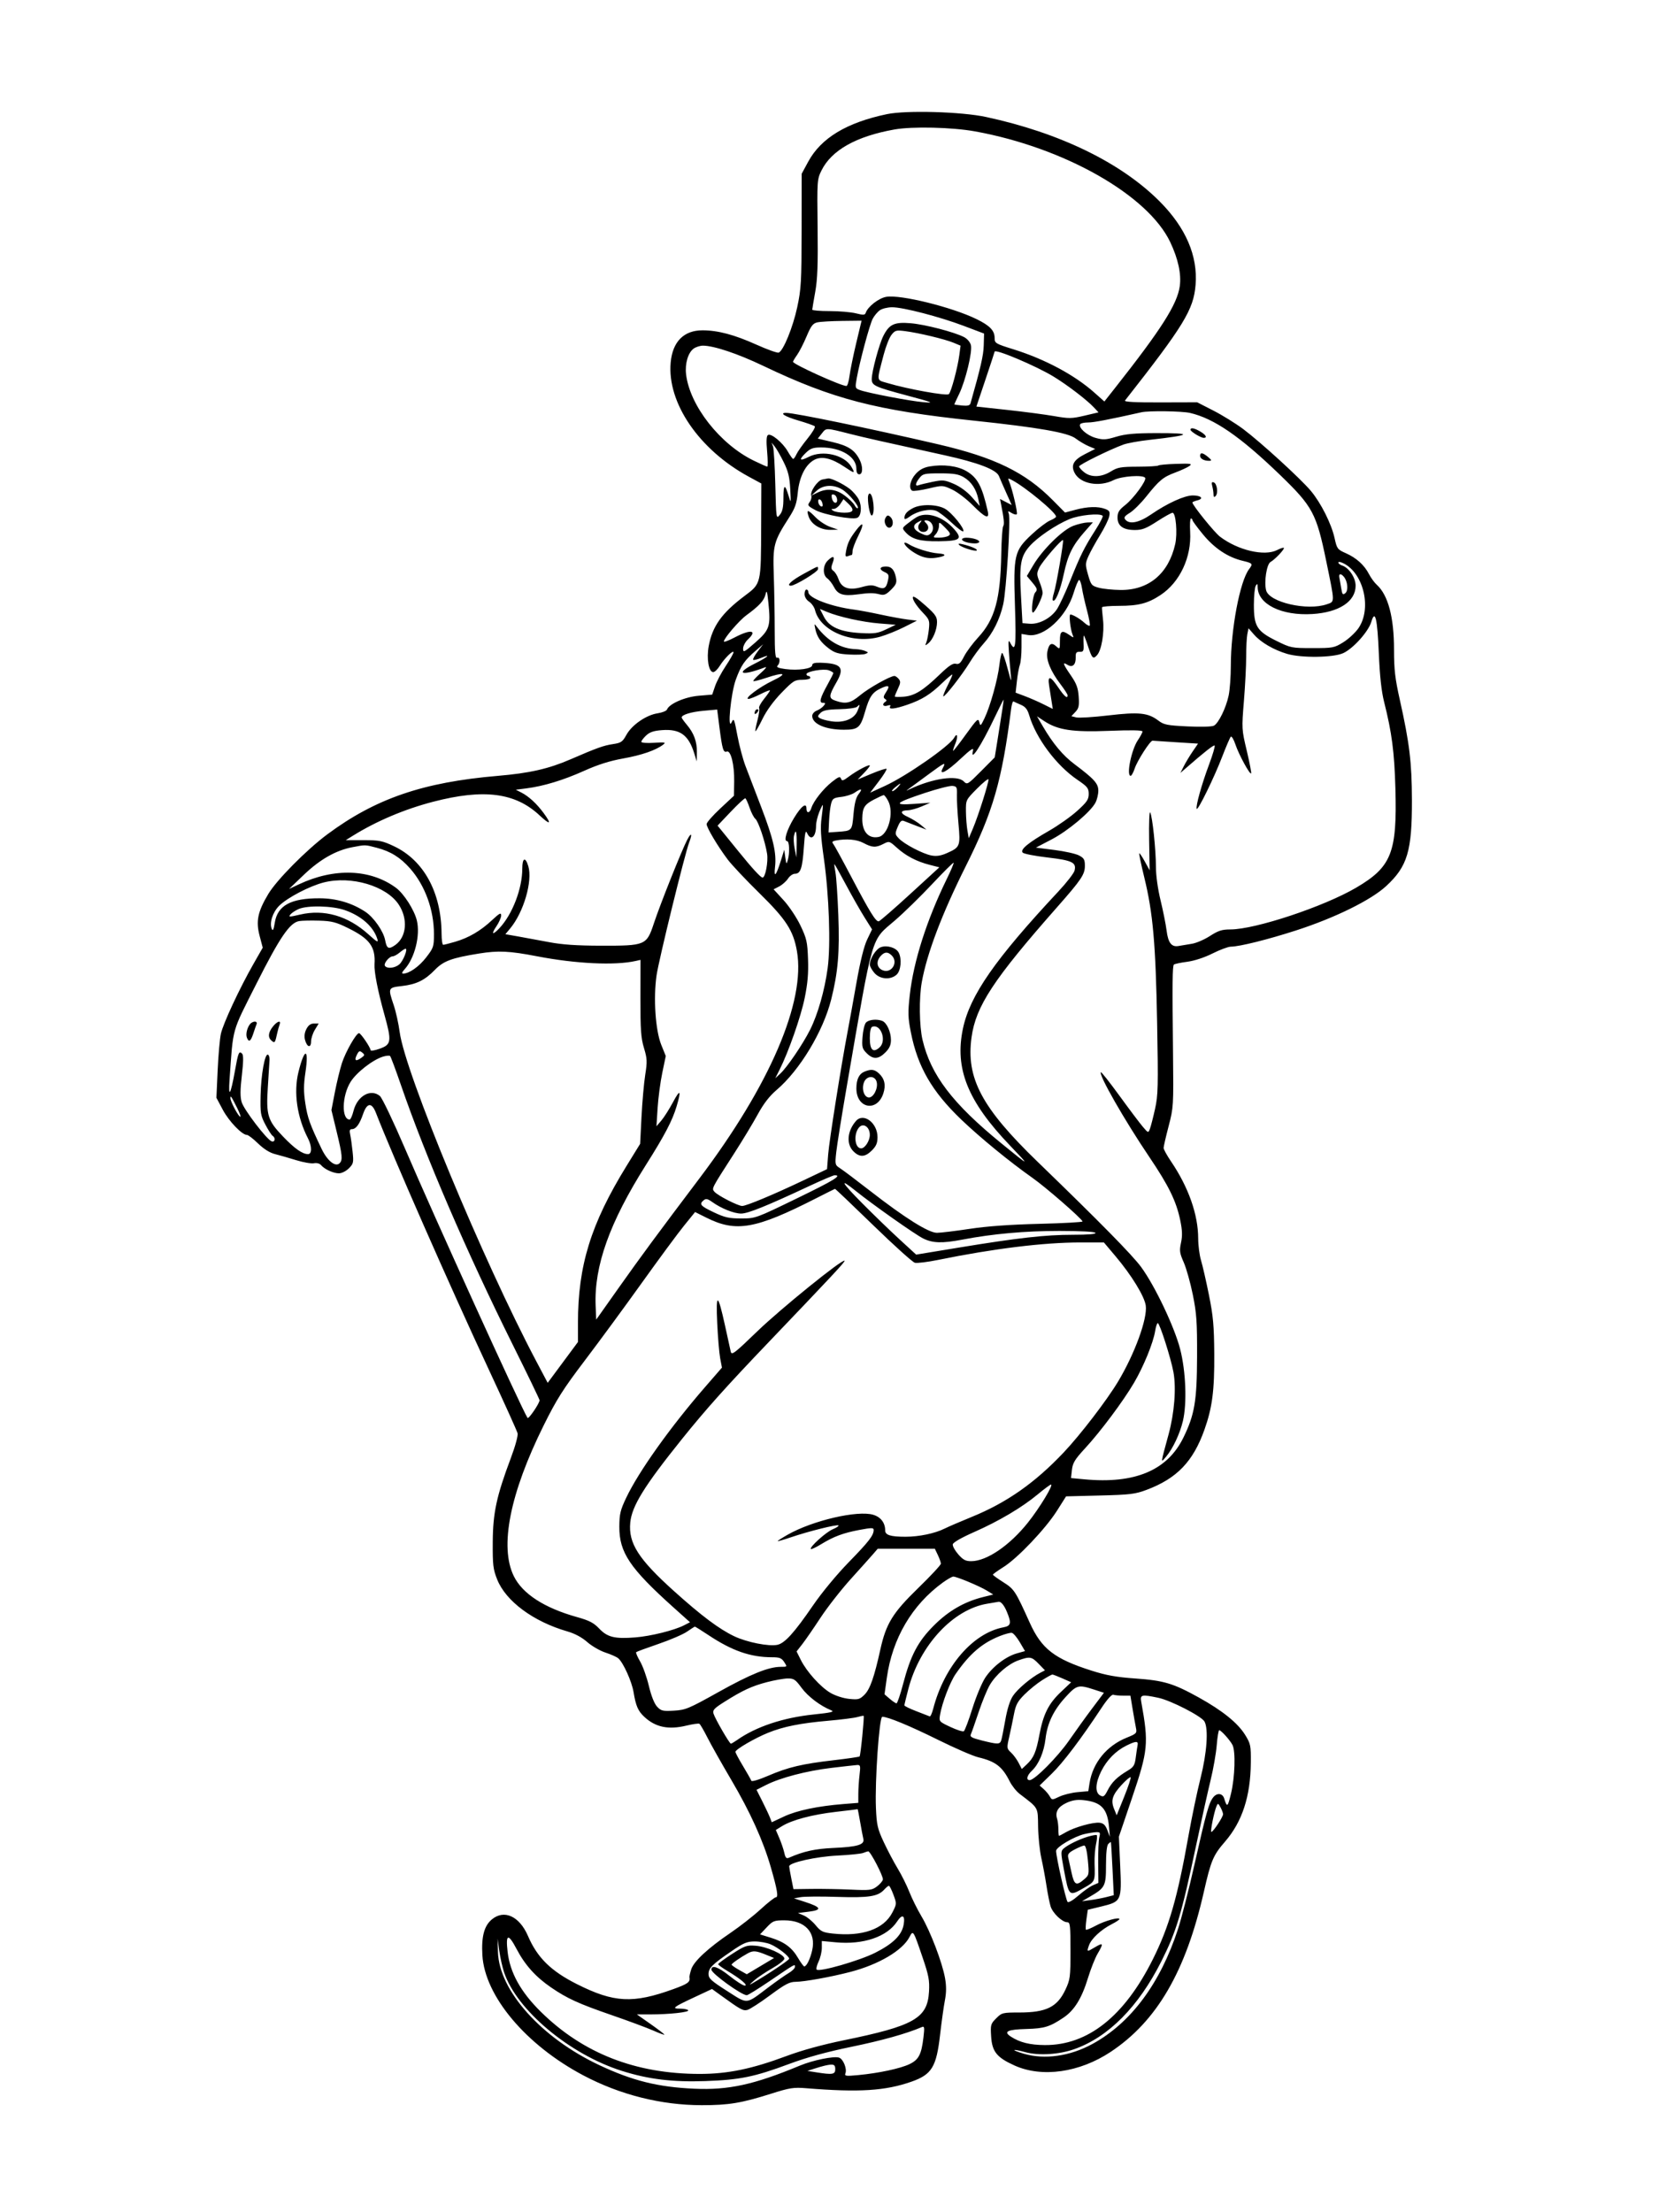 <svg xmlns="http://www.w3.org/2000/svg" width="864" height="1152" viewBox="0 0 864 1152" version="1.1">
	<path d="M 461.925 59.439 C 440.967 63.808, 427.599 71.874, 420.930 84.174 L 417.500 90.500 417.470 120 C 417.444 146.757, 417.231 150.476, 415.189 160 C 412.943 170.473, 407.947 182.699, 405.535 183.625 C 404.836 183.893, 399.674 182.050, 394.065 179.529 C 382.416 174.294, 373.953 172.036, 365.898 172.015 C 356.141 171.989, 350.272 177.912, 349.286 188.778 C 347.381 209.789, 364.078 234.181, 390 248.255 L 396.500 251.784 396.415 273.642 C 396.295 304.597, 396.495 303.763, 387.565 310.483 C 375.892 319.269, 370.999 326.143, 369.098 336.430 C 367.880 343.019, 369.093 350, 371.457 350 C 372.216 350, 373.745 348.530, 374.856 346.733 C 377.243 342.870, 382 338.195, 382 339.712 C 382 340.295, 380.183 343.493, 377.962 346.819 C 375.742 350.144, 373.246 354.857, 372.416 357.291 L 370.908 361.718 363.881 362.307 C 356.778 362.902, 348.517 366.489, 347.371 369.475 C 347.093 370.200, 344.883 371.090, 342.460 371.454 C 336.573 372.337, 329.068 377.514, 326.250 382.638 C 324.215 386.337, 323.469 386.853, 319.238 387.487 C 314.289 388.229, 311.063 389.387, 297 395.470 C 285.651 400.380, 275.717 402.630, 259.221 404.030 C 220.365 407.327, 195.555 415.839, 170.475 434.475 C 159.627 442.537, 144.135 458.191, 139.725 465.548 C 134.231 474.715, 133.196 479.682, 135.196 487.290 L 136.828 493.500 131.872 502.192 C 124.752 514.680, 116.250 532.921, 115.046 538.297 C 114.477 540.836, 113.717 549.382, 113.358 557.289 L 112.705 571.666 116.032 577.909 C 119.232 583.912, 126.030 591, 128.588 591 C 129.264 591, 131.882 593.007, 134.406 595.461 C 137.397 598.367, 140.478 600.295, 143.248 600.992 C 145.587 601.581, 150.530 603.003, 154.233 604.151 C 157.936 605.300, 162.095 606.024, 163.476 605.760 C 164.952 605.478, 166.475 605.868, 167.171 606.706 C 168.968 608.871, 173.591 611, 176.496 611 C 177.955 611, 180.225 609.866, 181.682 608.409 C 184.089 606.002, 184.226 605.383, 183.622 599.659 C 183.265 596.272, 182.701 592.263, 182.370 590.750 C 181.922 588.708, 182.152 588, 183.261 588 C 185.381 588, 187.254 585.469, 189.086 580.125 C 191.131 574.163, 193.613 573.931, 195.776 579.500 C 204.604 602.232, 233.994 669.072, 254.633 713.352 C 262.542 730.321, 269.255 745.171, 269.551 746.352 C 269.862 747.593, 268.371 753.072, 266.022 759.322 C 258.578 779.135, 256.716 787.788, 256.623 803 C 256.550 815.006, 256.805 817.164, 258.930 822.500 C 263.445 833.838, 277.788 844.449, 295.500 849.552 C 299.366 850.666, 303.040 852.634, 305.829 855.086 C 308.211 857.180, 312.486 859.649, 315.329 860.575 C 318.173 861.500, 321.179 862.846, 322.009 863.566 C 324.617 865.827, 329.046 875.640, 329.959 881.181 C 331.152 888.423, 332.304 891.044, 335.649 894.128 C 341.447 899.472, 348.169 900.851, 357.474 898.602 C 360.759 897.808, 363.808 897.381, 364.249 897.654 C 364.689 897.926, 366.569 901.153, 368.425 904.824 C 370.281 908.496, 375.889 918.449, 380.888 926.943 C 390.683 943.588, 397.407 958.421, 401.369 972.124 C 404.810 984.027, 405.487 988, 404.072 988 C 403.439 988, 399.861 990.813, 396.122 994.250 C 392.383 997.688, 385.344 1003.200, 380.480 1006.500 C 368.857 1014.387, 361.387 1021.298, 360.025 1025.425 C 359.418 1027.263, 358.993 1029.156, 359.079 1029.633 C 359.537 1032.154, 358.298 1033.065, 350.646 1035.834 C 329.636 1043.436, 319.777 1042.927, 300.500 1033.246 C 286.955 1026.443, 279.826 1019.440, 274.980 1008.174 C 270.521 997.811, 262.521 994.167, 256.096 999.573 C 252.135 1002.906, 250.665 1008.495, 251.217 1018.120 C 252.438 1039.394, 273.806 1064.863, 303.728 1080.708 C 322.908 1090.865, 344.290 1096.248, 365.500 1096.262 C 379.468 1096.271, 386.145 1095.170, 401.389 1090.345 C 411.398 1087.178, 413.244 1086.890, 420 1087.440 C 447.324 1089.668, 461.057 1088.809, 474.680 1084.021 C 485.281 1080.295, 487.679 1076.367, 489.592 1059.594 C 490.351 1052.942, 491.474 1044.903, 492.089 1041.729 C 492.877 1037.657, 492.905 1034.246, 492.183 1030.148 C 490.746 1021.993, 484.544 1005.716, 479.910 997.940 C 477.760 994.333, 474.910 988.599, 473.578 985.199 C 472.246 981.799, 469.527 976.336, 467.536 973.059 C 465.545 969.782, 462.275 963.591, 460.269 959.300 C 457.020 952.351, 456.574 950.414, 456.187 941.550 C 455.579 927.658, 457.911 894, 459.481 894 C 462.420 894, 473.710 898.665, 488.496 905.988 C 497.298 910.347, 506.750 914.449, 509.500 915.103 C 518.476 917.238, 521.981 919.926, 525.855 927.647 C 527 929.929, 529.321 932.854, 531.014 934.147 C 541.011 941.787, 540.486 940.856, 540.634 951.213 C 540.708 956.372, 541.466 963.722, 542.317 967.546 C 543.169 971.371, 544.379 977.875, 545.006 982 C 545.632 986.125, 546.593 990.948, 547.139 992.717 C 548.235 996.262, 553.204 1001, 555.827 1001 C 557.315 1001, 557.500 1002.627, 557.500 1015.750 C 557.500 1029.578, 557.336 1030.850, 554.878 1036.091 C 550.620 1045.172, 544.896 1048, 530.774 1048 C 522.163 1048, 521.738 1048.108, 518.809 1051.037 C 515.937 1053.909, 515.794 1054.425, 516.182 1060.520 C 516.684 1068.397, 519.137 1071.436, 528.349 1075.589 C 542.682 1082.052, 562.177 1079.291, 578.444 1068.494 C 602.479 1052.540, 617.535 1026.691, 626.951 985.215 C 630.673 968.819, 631.791 966.167, 638 959 C 646.930 948.692, 651.271 935.402, 651.419 917.924 C 651.495 908.938, 651.313 908.046, 648.469 903.443 C 644.625 897.222, 636.616 890.764, 624.254 883.915 C 610.991 876.568, 606.086 875.105, 591.217 874.060 C 581.475 873.375, 576.160 872.422, 568.500 869.987 C 549.186 863.848, 542.444 858.638, 536.338 845.129 C 528.762 828.370, 528.227 827.548, 522.523 823.936 C 519.538 822.046, 517.096 820.275, 517.096 820 C 517.096 819.725, 519.596 817.925, 522.651 816 C 530.025 811.354, 544.521 796.093, 550.450 786.734 L 555.211 779.219 572.855 778.773 C 588.626 778.375, 591.209 778.060, 597.179 775.814 C 612.928 769.886, 621.378 761.092, 627.269 744.500 C 631.358 732.985, 632.511 724.073, 632.380 705 C 632.279 690.387, 631.823 685.332, 629.615 674.361 C 628.161 667.135, 626.308 659.035, 625.496 656.361 C 624.685 653.687, 624.017 648.534, 624.011 644.910 C 623.990 632.483, 618.954 618.207, 609.863 604.805 C 607.738 601.673, 606 598.512, 606 597.782 C 606 597.052, 607.172 591.964, 608.604 586.477 C 611.155 576.703, 611.201 575.931, 610.905 548.500 C 610.506 511.602, 610.589 503.077, 611.358 502.309 C 611.709 501.957, 614.810 501.297, 618.249 500.843 C 622.050 500.340, 627.243 498.640, 631.500 496.504 C 635.350 494.572, 639.625 492.983, 641 492.974 C 645.528 492.943, 660.335 489.257, 675.035 484.502 C 695.296 477.948, 714.028 468.721, 721.938 461.397 C 733.022 451.135, 735.394 443.178, 735.323 416.500 C 735.270 396.996, 734.054 386.944, 729.025 364.449 C 726.537 353.321, 726 348.692, 726 338.355 C 726 321.395, 722.935 309.864, 717 304.500 C 715.783 303.400, 713.976 300.925, 712.985 299 C 710.537 294.246, 706.406 290.508, 700.915 288.080 C 696.549 286.149, 696.269 285.777, 695.057 280.276 C 693.405 272.783, 687.951 261.913, 682.687 255.626 C 677.376 249.282, 656.636 230.328, 647.500 223.468 C 643.650 220.577, 636.675 216.252, 632 213.856 L 623.500 209.500 604.290 209.554 C 590.966 209.591, 585.334 209.285, 585.908 208.554 C 616.572 169.491, 621.613 161.230, 622.653 148.344 C 623.870 133.260, 617.567 118.597, 604.001 104.948 C 583.910 84.735, 551.885 69.155, 513.464 60.903 C 500.697 58.161, 471.970 57.345, 461.925 59.439 M 465.828 67.426 C 445.926 70.958, 433.030 78.212, 427.808 88.814 C 425.555 93.387, 425.507 94.100, 425.802 118.500 C 426.034 137.682, 425.747 145.478, 424.570 152 C 423.727 156.675, 423.029 160.838, 423.018 161.250 C 423.008 161.662, 427.076 162, 432.057 162 C 437.039 162, 443.201 162.525, 445.751 163.168 C 449.609 164.139, 450.467 164.097, 450.855 162.918 C 451.916 159.694, 457.649 155.235, 461.589 154.569 C 469.002 153.317, 495.679 159.898, 508.500 166.142 C 515.516 169.559, 518 172.146, 518 176.033 C 518 178.715, 518.449 178.985, 527.750 181.885 C 544.165 187.003, 559.569 195.236, 569.907 204.418 L 575.153 209.077 580.898 201.788 C 604.942 171.281, 613.124 158.399, 614.423 149 C 615.292 142.713, 613.572 134.772, 609.462 126.099 C 597.852 101.599, 554.265 76.858, 507.854 68.425 C 495.924 66.257, 475.191 65.764, 465.828 67.426 M 458.217 161.561 C 456.991 162.419, 455.312 164.430, 454.485 166.029 C 452.877 169.138, 447.801 188.027, 446.210 196.822 C 445.280 201.962, 445.332 202.176, 447.730 203.088 C 451.710 204.601, 473.906 208.845, 481 209.450 C 486.788 209.943, 485.895 209.575, 472.841 206.086 C 455.453 201.438, 454 200.767, 454 197.381 C 454 193.524, 457.869 179.176, 460.076 174.851 C 463.151 168.823, 465.809 167.606, 474.323 168.326 C 481.789 168.957, 496.986 172.907, 502.079 175.541 C 503.722 176.390, 505.261 178.193, 505.643 179.715 C 506.501 183.131, 502.873 198.200, 499.519 205.152 C 498.134 208.024, 497 210.468, 497 210.582 C 497 210.696, 498.802 210.962, 501.003 211.172 C 503.969 211.454, 505.119 211.158, 505.439 210.027 C 510.807 191.068, 512.174 185.089, 512.322 179.909 L 512.500 173.701 502 169.727 C 489.356 164.943, 470.360 160, 464.616 160 C 462.322 160, 459.442 160.702, 458.217 161.561 M 425.687 167.868 C 423.363 168.390, 422.385 169.659, 420.067 175.163 C 418.523 178.828, 416.301 183.172, 415.130 184.817 C 413.958 186.463, 413 188.071, 413 188.392 C 413 189.671, 437.984 201, 440.805 201 C 441.336 201, 442.066 198.637, 442.428 195.750 C 442.791 192.863, 444.351 185.213, 445.896 178.750 L 448.705 167 438.602 167.118 C 433.046 167.183, 427.234 167.521, 425.687 167.868 M 464.269 174.385 C 463.143 175.816, 461.315 180.477, 460.206 184.743 C 456.470 199.119, 456.275 197.705, 462.241 199.495 C 472.591 202.600, 493.106 206.294, 494.158 205.242 C 495.393 204.007, 498.721 191.585, 499.608 184.899 L 500.257 180.005 496.599 178.477 C 492.192 176.636, 478.446 173.340, 471.407 172.437 C 466.733 171.838, 466.147 171.998, 464.269 174.385 M 361.299 181.503 C 358.357 183.564, 356.643 189.340, 357.308 194.956 C 359.239 211.255, 374.963 231.301, 392.542 239.872 C 396.071 241.592, 399.239 243, 399.583 243 C 399.927 243, 399.894 239.453, 399.510 235.117 C 399.024 229.624, 399.157 227.021, 399.949 226.531 C 401.614 225.502, 407.649 230.489, 410.249 235.042 C 411.487 237.211, 412.765 238.988, 413.089 238.992 C 413.414 238.997, 414.186 237.887, 414.805 236.528 C 415.425 235.168, 418.005 231.510, 420.538 228.400 C 423.072 225.290, 424.775 222.405, 424.322 221.990 C 423.870 221.575, 420.012 220.217, 415.750 218.972 C 408.757 216.930, 405.689 215, 409.433 215 C 413.810 215, 453.019 223.107, 488.500 231.347 C 518.042 238.209, 533.877 245.919, 548.259 260.443 L 554.661 266.908 560.081 265.466 C 566.480 263.763, 571.841 263.609, 575.556 265.021 C 577.847 265.892, 578.157 266.467, 577.663 268.934 C 577.345 270.525, 575.196 274.903, 572.887 278.663 C 570.578 282.423, 567.871 287.337, 566.872 289.583 C 565.163 293.421, 565.151 294.005, 566.666 299.332 C 568.180 304.653, 568.521 305.063, 572.267 306.072 C 574.461 306.663, 579.545 307.180, 583.564 307.222 C 598.263 307.374, 608.579 298.721, 612.041 283.336 C 613.298 277.753, 612.381 266.989, 610.652 267.021 C 610.018 267.033, 606.389 269.058, 602.586 271.521 C 596.938 275.180, 594.828 276, 591.059 276 C 584.957 276, 582 273.887, 582 269.527 C 582 266.794, 582.757 265.568, 586.064 262.949 C 590.438 259.485, 597.237 250.193, 596.395 248.831 C 595.350 247.140, 584.023 247.948, 580 250 C 572.514 253.819, 562.574 251.980, 559.637 246.233 C 557.582 242.211, 559.113 239.483, 565.140 236.429 L 570.374 233.777 566.981 232.350 C 565.115 231.566, 562.062 229.759, 560.196 228.336 C 556.212 225.297, 540.803 222.598, 507.245 219.062 C 456.221 213.685, 433.757 207.843, 397.500 190.521 C 384.173 184.154, 371.760 180, 366.063 180 C 364.623 180, 362.479 180.676, 361.299 181.503 M 517.988 183.142 C 517.981 183.339, 515.843 189.850, 513.238 197.612 L 508.500 211.723 524.500 213.460 C 533.300 214.415, 544.325 215.865, 549 216.682 C 556.758 218.038, 558.137 218.018, 564.803 216.455 L 572.106 214.741 569.803 212.272 C 566.083 208.283, 556.023 200.577, 548.713 196.117 C 539.547 190.525, 518.047 181.445, 517.988 183.142 M 594.500 214.680 C 577.253 218.544, 569.640 220, 566.689 220 C 564.725 220, 562.873 220.397, 562.573 220.882 C 561.472 222.664, 566.030 226.749, 570.523 228.006 C 574.546 229.133, 575.896 229.061, 581.311 227.435 C 586.052 226.011, 590.833 225.568, 601.750 225.538 C 621.889 225.484, 620.949 226.551, 598.652 229.053 C 593.236 229.660, 587.161 230.754, 585.152 231.482 C 577.935 234.099, 562 241.954, 562 242.895 C 562 243.423, 563.186 244.788, 564.635 245.927 C 568.205 248.736, 573.539 248.582, 578.500 245.526 C 582.045 243.343, 583.648 243.059, 592.583 243.031 C 598.129 243.014, 602.932 242.735, 603.257 242.410 C 603.581 242.086, 607.781 241.699, 612.590 241.552 C 620.159 241.320, 621.083 241.466, 619.476 242.641 C 618.455 243.388, 615.118 244.931, 612.060 246.072 C 605.706 248.441, 603.737 250.076, 596.859 258.694 C 594.141 262.101, 590.344 265.860, 588.422 267.048 C 585.622 268.778, 585.158 269.485, 586.086 270.604 C 588.247 273.207, 593.204 272.198, 599.500 267.875 C 607.979 262.051, 616.875 258.002, 621.191 258.001 C 625.597 258, 627.127 259.679, 623.541 260.579 C 622.143 260.930, 621 261.417, 621 261.662 C 621 263.063, 632.418 277.217, 635.356 279.458 C 644.693 286.580, 658.569 289.826, 665.143 286.426 C 666.816 285.561, 668.382 285.049, 668.622 285.289 C 669.194 285.860, 664.016 291.356, 661.696 292.641 C 659.685 293.754, 658.254 302.892, 659.385 307.399 C 660.952 313.641, 680.795 318.208, 691 314.676 C 695.238 313.209, 695.253 314.351, 690.716 292.289 C 685.581 267.315, 683.681 263.774, 666.538 247.219 C 645.962 227.348, 632.251 217.914, 619.765 215.033 C 615.539 214.058, 598.349 213.818, 594.500 214.680 M 428.025 225.696 L 425.903 228.393 433.667 230.225 C 441.686 232.117, 445.031 234.273, 447.595 239.200 C 449.475 242.814, 449.424 247, 447.500 247 C 446.516 247, 446 246.015, 446 244.135 C 446 237.833, 438.025 233, 427.627 233 C 423.544 233, 422.087 233.501, 419.805 235.687 C 415.805 239.519, 416.336 240.379, 421.176 237.910 C 428.402 234.224, 439.693 236.824, 443.350 243.016 C 445.535 246.715, 445.177 246.724, 439.800 243.108 C 433.145 238.631, 428.033 237.415, 424.201 239.396 C 419.569 241.791, 416.291 248.220, 415.480 256.500 C 414.917 262.247, 414.106 264.574, 410.948 269.500 C 402.916 282.027, 402.442 283.809, 402.979 299.500 C 403.242 307.200, 403.461 320.145, 403.466 328.266 C 403.473 339.744, 403.756 342.924, 404.737 342.547 C 406.278 341.956, 406.434 345.166, 404.937 346.663 C 404.187 347.413, 405.390 347.927, 409.032 348.410 C 415.673 349.291, 423 348.229, 423 346.386 C 423 345.403, 424.237 345.034, 427.250 345.118 C 438.180 345.423, 440.020 347.629, 435.668 355.212 C 431.538 362.409, 431.469 363.619, 435.117 364.891 C 440.480 366.760, 442.984 366.200, 447.987 362.010 C 452.391 358.323, 463.657 352, 465.821 352 C 466.335 352, 467.333 352.697, 468.040 353.548 C 469.096 354.820, 469.028 355.717, 467.662 358.582 C 466.748 360.499, 466 362.335, 466 362.661 C 466 362.987, 468.165 363.046, 470.810 362.792 C 476.455 362.250, 480.727 359.587, 489.534 351.118 C 494.185 346.646, 496.285 345.262, 497.813 345.661 C 499.449 346.089, 500.301 345.326, 502.068 341.848 C 503.282 339.457, 506.651 334.928, 509.553 331.785 C 518.120 322.506, 521.051 311.825, 521.456 288.412 C 521.580 281.213, 522.023 274.772, 522.440 274.097 C 523.135 272.972, 522.884 270.290, 521.370 262.675 L 520.808 259.849 523.851 261.423 L 526.893 262.996 524.096 256.748 C 522.557 253.312, 520.821 249.330, 520.238 247.899 C 518.863 244.523, 509.235 240.862, 491.500 236.970 C 459.112 229.862, 450.005 227.808, 443 226.032 C 429.899 222.710, 430.365 222.720, 428.025 225.696 M 620 223.784 C 620 224.729, 625.358 228, 626.904 228 C 628.894 228, 628.045 226.458, 625.096 224.716 C 621.985 222.878, 620 222.515, 620 223.784 M 402.578 232.500 C 402.986 233.600, 403.525 242.585, 403.776 252.466 C 404.227 270.252, 404.251 270.408, 406.116 268.105 C 407.533 266.355, 408 264.154, 408 259.223 C 408 252.088, 408.814 251.819, 410.735 258.320 C 411.916 262.315, 411.952 262.151, 411.551 254.606 C 411.222 248.401, 410.487 245.404, 408.119 240.606 C 406.461 237.248, 404.370 233.600, 403.471 232.500 L 401.837 230.500 402.578 232.500 M 625 237.393 C 625 238.888, 627.127 240.021, 629.832 239.967 C 631.165 239.940, 631.026 239.538, 629.139 237.967 C 626.360 235.652, 625 235.463, 625 237.393 M 484.089 242.907 C 480.991 243.448, 478.832 244.623, 476.839 246.854 C 473.994 250.039, 473.099 254.325, 475.031 255.519 C 475.598 255.869, 479.415 255.365, 483.514 254.399 C 490.965 252.643, 490.967 252.643, 495.891 254.949 C 498.599 256.217, 503.430 259.898, 506.626 263.128 C 513.088 269.657, 515.394 270.581, 514.419 266.250 C 511.480 253.200, 509.107 248.733, 503.308 245.335 C 498.644 242.601, 491.216 241.663, 484.089 242.907 M 478.878 248.885 C 476.634 251.734, 476.445 253.427, 478.456 252.655 C 479.257 252.348, 482.519 251.561, 485.706 250.906 C 491.022 249.814, 491.936 249.904, 496.788 251.997 C 500.033 253.397, 503.653 256.060, 506.158 258.889 L 510.240 263.500 509.521 260 C 508.446 254.767, 505.838 250.811, 501.965 248.535 C 499.183 246.901, 496.750 246.500, 489.628 246.500 C 481.470 246.500, 480.605 246.692, 478.878 248.885 M 428.292 249.700 C 425.751 250.193, 421.717 256.099, 422.510 258.166 C 422.804 258.931, 422.426 260.403, 421.670 261.437 C 420.415 263.153, 420.684 263.522, 424.773 265.696 C 429.204 268.052, 443.677 270.722, 446.385 269.683 C 448.494 268.873, 448.999 263.846, 447.328 260.300 C 446.498 258.540, 444.285 255.929, 442.409 254.499 C 438.989 251.890, 432.746 248.881, 431.282 249.136 C 430.852 249.211, 429.506 249.465, 428.292 249.700 M 525.507 250.634 C 527.153 254.422, 530.152 267.181, 529.541 267.792 C 529.193 268.140, 527.964 267.834, 526.810 267.113 C 524.946 265.950, 524.785 265.999, 525.380 267.548 C 526.402 270.211, 524.084 307.655, 522.457 314.759 C 520.660 322.610, 517.012 329.878, 512.215 335.168 C 510.172 337.421, 506.925 341.845, 505 345.001 C 501.057 351.464, 491.887 363.220, 491.270 362.603 C 491.047 362.381, 492.021 359.919, 493.433 357.133 C 494.845 354.346, 496 351.729, 496 351.317 C 496 350.905, 493.637 352.847, 490.750 355.632 C 484.485 361.676, 480.166 364.363, 472.445 367.019 C 465.987 369.241, 462.522 369.582, 463.566 367.893 C 464.027 367.148, 463.555 367.006, 462.125 367.460 C 459.909 368.164, 459.146 366.646, 461.107 365.434 C 461.888 364.951, 461.838 364.518, 460.936 363.960 C 459.931 363.339, 460.032 362.600, 461.409 360.499 C 463.703 356.998, 462.950 356.455, 458.640 358.501 C 454.292 360.564, 452.768 362.825, 450.553 370.500 C 448.096 379.012, 446.945 380, 439.494 380 C 429.921 380, 423 376.988, 423 372.820 C 423 371.791, 424.030 370.559, 425.291 370.079 C 426.551 369.600, 428.181 368.486, 428.914 367.604 C 430.046 366.240, 429.993 366, 428.555 366 C 426.428 366, 427.071 363.541, 431.101 356.265 C 432.695 353.386, 434 350.787, 434 350.490 C 434 350.193, 432.948 349.551, 431.663 349.062 C 429.020 348.057, 420 349.619, 420 351.081 C 420 351.586, 420.450 352, 421 352 C 421.550 352, 422 352.450, 422 353 C 422 353.550, 420.105 354, 417.788 354 C 413.903 354, 413.068 354.523, 407.019 360.750 C 402.882 365.008, 399.233 370.017, 397.134 374.320 C 395.303 378.071, 393.641 380.975, 393.440 380.773 C 393.238 380.572, 393.711 377.989, 394.491 375.034 C 395.271 372.079, 395.656 369.253, 395.348 368.754 C 395.040 368.256, 396.186 366.108, 397.894 363.982 C 399.602 361.857, 401 359.858, 401 359.542 C 401 359.225, 398.765 360.099, 396.033 361.483 C 393.302 362.867, 390.489 363.982, 389.783 363.959 C 387.352 363.882, 395.514 357.759, 402.500 354.419 C 410.532 350.578, 408.478 349.807, 398.852 353.050 C 395.505 354.177, 392.573 354.906, 392.335 354.669 C 392.098 354.432, 393.838 352.544, 396.202 350.473 C 398.566 348.402, 399.600 347.053, 398.500 347.474 C 386.017 352.256, 382.450 350.879, 393.288 345.462 C 399.691 342.263, 401.910 340.307, 396.642 342.506 C 394.520 343.392, 392.545 343.878, 392.252 343.586 C 391.960 343.294, 393.004 341.355, 394.572 339.277 L 397.422 335.500 393.461 338.937 C 387.677 343.955, 385.943 346.484, 383.223 353.872 C 380.601 360.991, 378.659 381.347, 381.111 376 C 382.145 373.746, 382.432 374.434, 384.024 383 C 384.996 388.225, 386.911 395.425, 388.281 399 C 389.650 402.575, 393.311 412.130, 396.416 420.234 C 402.762 436.794, 404.472 444.207, 403.629 451.500 C 402.931 457.540, 404.214 456.090, 406.726 448 L 408.434 442.500 408.982 446.500 C 409.475 450.098, 409.602 450.249, 410.251 448 C 411.368 444.131, 411.137 438, 409.875 438 C 407.978 438, 409.731 432.204, 413.508 425.987 C 417.284 419.771, 420 417.698, 420 421.031 C 420 423.711, 421.704 423.523, 422.559 420.750 C 423.656 417.191, 428.698 410.798, 433.253 407.190 C 436.698 404.462, 437.530 404.159, 437.988 405.465 C 438.460 406.811, 439.068 406.658, 442.022 404.447 C 446.355 401.205, 453 397.715, 453 398.682 C 453 399.080, 451.573 400.878, 449.828 402.678 L 446.656 405.951 453.918 402.899 C 457.913 401.221, 461.416 400.083, 461.703 400.370 C 461.990 400.657, 460.190 403.568, 457.702 406.840 L 453.179 412.787 460.839 409.277 C 472.072 404.129, 494.479 388.541, 496.922 384.174 C 498.608 381.162, 499.056 383.623, 497.500 387.346 C 496.660 389.356, 496.174 391, 496.418 391 C 496.663 391, 499.691 387.083, 503.148 382.296 C 508.833 374.421, 509.486 373.824, 510.009 376.038 C 510.545 378.310, 510.741 378.164, 512.742 373.993 C 515.706 367.815, 519.620 353.785, 520.482 346.250 C 520.875 342.813, 521.516 340, 521.907 340 C 522.298 340, 523.594 343.712, 524.787 348.250 C 526.593 355.117, 526.868 355.662, 526.431 351.500 C 526.142 348.750, 525.692 343.350, 525.430 339.500 C 525.038 333.720, 525.160 332.892, 526.131 334.750 C 528.864 339.984, 529.275 336.814, 528.592 315.750 C 527.720 288.880, 528.193 286.855, 537.339 278.299 C 540.819 275.044, 545.091 271.791, 546.833 271.069 C 548.575 270.348, 550 269.430, 550 269.031 C 550 266.899, 534.132 253.734, 527.098 250.032 C 524.912 248.881, 524.769 248.934, 525.507 250.634 M 631.335 253.116 C 631.686 254.427, 631.979 256.377, 631.986 257.450 C 631.996 258.844, 632.307 259.093, 633.078 258.322 C 634.539 256.861, 633.839 251.766, 632.098 251.193 C 631.053 250.850, 630.859 251.339, 631.335 253.116 M 425.306 255.553 L 422.500 258.106 425.700 256.553 C 430.661 254.146, 435.142 254.596, 439.798 257.969 C 442.052 259.601, 444.406 261.890, 445.029 263.054 C 445.652 264.219, 446.413 264.920, 446.720 264.613 C 447.629 263.704, 442.026 256.987, 438.634 254.919 C 434.121 252.167, 428.746 252.423, 425.306 255.553 M 433.181 259.177 C 433.356 260.368, 434.063 261.529, 434.750 261.755 C 436.598 262.364, 436.287 258.324, 434.431 257.612 C 433.257 257.161, 432.942 257.555, 433.181 259.177 M 452.011 259.250 C 452.032 263.611, 453.266 268.954, 454.128 268.421 C 455.874 267.342, 454.748 257, 452.883 257 C 452.398 257, 452.005 258.012, 452.011 259.250 M 426.177 261.667 C 426.355 262.584, 427.027 263.510, 427.671 263.724 C 428.416 263.972, 428.647 263.366, 428.305 262.057 C 427.666 259.613, 425.709 259.254, 426.177 261.667 M 437.619 262.459 C 436.703 263.857, 435.177 265.007, 434.227 265.015 C 432.746 265.028, 432.714 265.169, 434 266 C 434.825 266.533, 437.413 266.976, 439.750 266.985 C 444.673 267.002, 445.250 265.523, 441.642 262.133 L 439.284 259.918 437.619 262.459 M 475.523 264.565 C 472.338 266.226, 471.040 267.727, 471.015 269.780 C 471.005 270.623, 471.969 270.343, 473.841 268.959 C 477.643 266.149, 484.174 264.736, 487.507 266.003 C 488.940 266.548, 492.567 269.315, 495.567 272.152 C 498.568 274.990, 501.298 277.035, 501.635 276.698 C 502.745 275.588, 495.572 266.762, 492.016 264.862 C 487.734 262.574, 479.621 262.428, 475.523 264.565 M 421.183 269.094 C 422.581 273.104, 427.405 276.013, 432.500 275.917 L 436.500 275.842 432.337 274.367 C 430.048 273.556, 426.673 271.346, 424.837 269.456 C 420.703 265.201, 419.794 265.110, 421.183 269.094 M 461.108 269.797 C 459.889 272.076, 461.985 275.746, 463.848 274.594 C 465.447 273.606, 465.289 270.485, 463.570 269.058 C 462.430 268.112, 461.930 268.262, 461.108 269.797 M 477.417 269.285 C 476.271 269.953, 474.067 271.517, 472.520 272.759 C 469.737 274.994, 469.727 275.042, 471.603 277.147 C 474.852 280.794, 479.274 281.996, 488.940 281.862 C 500.145 281.706, 501.422 280.690, 496.893 275.531 C 491.142 268.981, 482.624 266.249, 477.417 269.285 M 557 270.313 C 550 273.197, 540.259 279.802, 536.218 284.405 C 531.534 289.740, 530.815 293.860, 531.716 310.234 L 532.500 324.500 536.180 324.806 C 541.134 325.218, 547.378 321.904, 550.451 317.230 C 551.800 315.179, 554.900 308.518, 557.341 302.428 C 562.636 289.214, 564.747 284.976, 570.505 275.992 C 572.901 272.254, 574.593 268.926, 574.264 268.598 C 572.792 267.125, 562.178 268.180, 557 270.313 M 619.828 276.957 C 620.575 290.174, 614.481 303.181, 604.422 309.844 C 597.814 314.221, 592.969 315.484, 582.757 315.493 C 577.949 315.497, 573.968 315.843, 573.910 316.261 C 573.853 316.680, 574.095 319.605, 574.449 322.761 C 575.207 329.536, 573.666 338.607, 571.315 341.204 C 569.261 343.474, 568.696 342.886, 566.543 336.250 C 565.606 333.363, 564.678 331, 564.480 331 C 564.283 331, 564.207 332.913, 564.311 335.250 C 564.479 339.026, 564.257 339.492, 562.322 339.428 C 560.556 339.370, 560.159 339.900, 560.225 342.225 C 560.337 346.161, 558.560 347.831, 555.975 346.216 C 553.137 344.444, 553.512 345.645, 557.689 351.709 C 560.640 355.995, 561.457 358.207, 561.775 362.782 C 562.107 367.557, 561.826 368.867, 560.069 370.727 L 557.966 372.953 560.496 373.588 C 561.888 373.938, 569.434 373.469, 577.264 372.548 C 593.169 370.675, 597.895 371.165, 603.273 375.246 C 606.146 377.426, 607.813 377.758, 618.451 378.275 C 625.420 378.613, 631.152 378.454, 632.202 377.892 C 634.634 376.590, 638.500 368.686, 639.876 362.201 C 640.494 359.286, 641.004 352.311, 641.008 346.701 C 641.023 327.607, 645.722 302.710, 650.502 296.395 C 652.635 293.577, 652.426 293.302, 647.196 292.047 C 639.453 290.189, 632.524 285.582, 626.510 278.291 C 623.480 274.617, 621 271.248, 621 270.805 C 621 270.362, 620.648 270, 620.217 270 C 619.787 270, 619.612 273.131, 619.828 276.957 M 477.750 272.080 C 475.012 273.675, 475.683 275.881, 479.452 277.678 C 482.288 279.031, 483.180 279.095, 484.452 278.040 C 487.209 275.752, 485.708 271, 482.229 271 C 481.135 271, 481.167 271.310, 482.386 272.529 C 484.295 274.438, 483.422 277, 480.862 277 C 478.435 277, 477.387 274.444, 479.011 272.487 C 480.445 270.759, 480.171 270.670, 477.750 272.080 M 489 273.940 C 489 275.262, 488.255 277.165, 487.345 278.171 C 485.772 279.909, 485.859 279.999, 489.095 279.985 C 490.968 279.976, 493.175 279.540, 494 279.014 C 495.254 278.216, 494.967 277.524, 492.250 274.799 C 489.057 271.596, 489 271.580, 489 273.940 M 559 273.809 C 553.481 275.846, 542.929 286.205, 538.142 294.286 L 534.784 299.954 537.392 303.054 C 540.228 306.425, 540.446 307.113, 539.130 308.550 C 537.898 309.894, 536.853 319, 537.930 319 C 539.041 319, 543 310.961, 543 308.705 C 543 307.789, 542.260 305.192, 541.356 302.933 C 539.870 299.217, 539.859 298.519, 541.242 295.618 C 542.759 292.438, 552.949 280.616, 553.607 281.273 C 554.102 281.769, 550.120 304.890, 548.863 308.817 C 548.279 310.641, 548.035 312.368, 548.320 312.654 C 549.556 313.889, 552.150 307.656, 553.995 299.021 C 556.162 288.883, 558.541 284.062, 564.984 276.750 L 569.170 272 566.335 272.074 C 564.776 272.114, 561.475 272.895, 559 273.809 M 445.775 276.250 C 442.505 280.565, 441.409 282.831, 440.645 286.855 C 440.115 289.648, 440.273 290.109, 441.586 289.605 C 442.454 289.272, 443.352 289, 443.582 289 C 443.812 289, 444 288.087, 444 286.971 C 444 285.856, 445.356 282.256, 447.014 278.971 C 450.301 272.462, 449.679 271.097, 445.775 276.250 M 501 280.883 C 501 281.895, 504.439 282.966, 507.750 282.986 C 508.988 282.994, 510 282.602, 510 282.117 C 510 281.105, 506.561 280.034, 503.250 280.014 C 502.012 280.006, 501 280.398, 501 280.883 M 471 282.803 C 471 284.311, 475.425 287.862, 479.348 289.501 C 482.004 290.611, 484.515 290.895, 487.584 290.435 C 492.911 289.636, 493.334 288.499, 488.428 288.168 C 484.254 287.887, 476.469 285.434, 473.250 283.386 C 472.012 282.598, 471 282.336, 471 282.803 M 499.500 283.750 C 500.850 285.111, 507.990 287.343, 508.706 286.628 C 509.317 286.016, 505.637 284.422, 501.206 283.379 C 499.390 282.951, 498.829 283.073, 499.500 283.750 M 431 292 C 428.470 294.530, 428.390 299.456, 430.851 301.193 C 431.869 301.912, 433.452 303.956, 434.369 305.736 C 436.353 309.585, 439.198 310.496, 446.304 309.558 C 452.942 308.681, 454.876 308.676, 458.217 309.528 C 460.435 310.093, 461.511 309.643, 464.084 307.070 C 466.716 304.438, 467.132 303.408, 466.611 300.805 C 465.791 296.706, 464.271 295, 461.437 295 C 458.089 295, 457.650 296.519, 460.608 297.867 C 462.832 298.881, 463.064 299.435, 462.451 302.263 C 461.550 306.416, 460.411 307.076, 456.782 305.550 C 454.385 304.542, 452.858 304.585, 448.564 305.780 C 442.085 307.584, 438.202 306.187, 436.662 301.500 C 436.119 299.850, 434.961 297.974, 434.088 297.331 C 432.763 296.355, 432.693 295.652, 433.663 293.081 C 434.998 289.545, 433.900 289.100, 431 292 M 697 292.907 C 697 293.434, 697.880 294.145, 698.956 294.486 C 702.507 295.613, 706 300.827, 706 305 C 706 313.218, 697.364 318.887, 683.530 319.750 C 667.445 320.753, 655.047 314.652, 654.985 305.703 C 654.972 303.914, 654.787 303.782, 654 305 C 653.467 305.825, 653.024 310.272, 653.015 314.882 C 652.995 326.145, 654.587 328.698, 664.767 333.729 C 672.209 337.407, 672.670 337.500, 683.527 337.500 C 694.168 337.500, 694.872 337.367, 699.547 334.476 C 702.237 332.813, 705.773 329.553, 707.405 327.232 C 714.449 317.209, 710.363 298.859, 699.881 293.438 C 698.296 292.619, 697 292.380, 697 292.907 M 418.571 298.801 C 412.231 302.252, 409.265 305, 411.882 305 C 414.085 305, 426 297.749, 426 296.408 C 426 294.620, 426.626 294.418, 418.571 298.801 M 697.538 300.750 C 697.732 301.712, 698.166 304.221, 698.504 306.323 C 699.032 309.612, 699.332 309.969, 700.645 308.879 C 702.306 307.502, 701.876 302.760, 699.872 300.345 C 698.309 298.463, 697.121 298.669, 697.538 300.750 M 559.115 308.847 C 555.342 321.269, 543.666 332.019, 535.403 330.678 L 532 330.126 532 336.998 C 532 340.777, 531.613 344.912, 531.140 346.185 C 530.667 347.458, 529.977 351.246, 529.607 354.602 L 528.934 360.703 533.717 362.497 C 536.348 363.484, 540.701 365.391, 543.392 366.734 L 548.284 369.178 547.642 365.089 C 547.289 362.840, 546.717 359.200, 546.372 357 C 545.524 351.596, 547.005 351.899, 551.126 357.974 C 554.336 362.706, 556 364.107, 556 362.077 C 556 361.569, 554.361 359.006, 552.357 356.381 C 547.129 349.531, 544.679 343.524, 545.447 339.433 C 546.245 335.179, 547.605 334.332, 550.063 336.557 C 551.953 338.267, 552 338.196, 552 333.655 C 552 328.518, 553.005 327.914, 556.954 330.680 C 559.252 332.290, 559.319 332.279, 558.566 330.430 C 557.440 327.669, 556.610 320, 557.436 320 C 558.694 320, 562.459 322.212, 564.746 324.296 C 565.981 325.421, 567.234 326.099, 567.530 325.804 C 567.825 325.508, 567.184 321.944, 566.104 317.883 C 565.024 313.822, 563.845 308.587, 563.482 306.250 C 563.120 303.913, 562.458 302, 562.010 302 C 561.561 302, 560.259 305.081, 559.115 308.847 M 398.656 309.609 C 397.885 312.794, 395.388 315.499, 388.707 320.390 C 384.935 323.152, 377 332.401, 377 334.036 C 377 334.508, 379.521 333.567, 382.602 331.947 C 390.958 327.551, 394.693 328.121, 389.500 333 C 388.125 334.292, 387 336.433, 387 337.759 C 387 339.971, 387.528 339.705, 393.421 334.532 C 400.814 328.041, 401.443 326.131, 400.187 314 C 399.531 307.670, 399.292 306.985, 398.656 309.609 M 419 309.385 C 419 310.793, 419.974 312.408, 421.377 313.328 C 422.685 314.184, 424.070 316.148, 424.455 317.693 C 427.218 328.762, 444.250 335.686, 458.515 331.539 C 461.747 330.599, 467.341 328.341, 470.945 326.519 L 477.500 323.208 472.500 322.589 C 469.750 322.248, 463.450 321.090, 458.500 320.015 C 453.550 318.939, 447.475 317.801, 445 317.484 C 432.978 315.944, 421 311.408, 421 308.395 C 421 307.628, 420.550 307, 420 307 C 419.450 307, 419 308.073, 419 309.385 M 475.562 310.771 C 474.746 311.587, 477.026 315.280, 480.752 319.179 C 484.009 322.587, 484.230 323.215, 483.755 327.679 C 483.473 330.331, 482.878 333.400, 482.434 334.500 C 481.690 336.339, 481.774 336.379, 483.468 335 C 485.875 333.040, 488 327.862, 488 323.955 C 488 320.851, 486.851 319.416, 479.138 312.890 C 477.442 311.454, 475.832 310.501, 475.562 310.771 M 429.071 321.138 C 431.829 326.544, 437.610 329.096, 448.418 329.677 C 455.418 330.053, 457.169 329.792, 461.500 327.726 L 466.500 325.340 458 324.662 C 449.216 323.960, 436.906 321.241, 430.616 318.613 L 427.015 317.108 429.071 321.138 M 714.165 323.844 C 712.637 328.945, 704.692 337.781, 699.521 340.129 C 694.334 342.486, 677.703 342.695, 670.302 340.497 C 663.381 338.442, 656.694 334.554, 653.163 330.533 L 650.215 327.175 649.607 330.213 C 649.273 331.883, 649.003 337.131, 649.007 341.875 C 649.011 346.619, 648.478 357.063, 647.822 365.085 C 646.644 379.483, 646.663 379.816, 649.322 390.995 C 650.803 397.223, 651.820 402.514, 651.581 402.752 C 650.875 403.458, 645.151 392.901, 643.398 387.660 C 642.508 384.998, 641.419 383.198, 640.979 383.660 C 640.538 384.122, 638.549 388.743, 636.558 393.930 C 632.324 404.962, 623.695 422.586, 623.223 421.168 C 622.704 419.612, 625.863 408.321, 629.661 398.159 C 631.581 393.022, 632.897 388.563, 632.585 388.251 C 632.100 387.766, 627.391 391.474, 617.123 400.427 L 614.746 402.500 616.513 399 C 617.486 397.075, 619.553 393.641, 621.108 391.368 L 623.934 387.236 612.473 386.520 C 606.170 386.126, 600.672 385.761, 600.256 385.709 C 599.058 385.559, 592.288 396.099, 590.920 400.241 C 590.238 402.309, 589.302 404, 588.840 404 C 586.475 404, 589.212 390.440, 592.577 385.481 C 593.910 383.518, 595 381.458, 595 380.904 C 595 380.240, 589.116 380.130, 577.750 380.580 C 558.562 381.339, 550.937 380.191, 543.779 375.466 L 540.058 373.010 543.126 378.255 C 548.408 387.285, 553.505 393.379, 559.608 397.962 C 569.890 405.684, 572 408.030, 572 411.746 C 572 413.590, 571.342 416.371, 570.538 417.926 C 568.044 422.750, 556.281 432.630, 547.697 437.112 L 539.500 441.391 549.142 442.614 C 554.446 443.287, 560.183 444.560, 561.892 445.444 C 564.547 446.817, 565 447.608, 565 450.876 C 565 455.363, 563.181 458.067, 550.456 472.500 C 517.388 510.006, 508.213 523.957, 505.980 540.136 C 503.043 561.406, 511.195 576.775, 540.385 605 C 572.680 636.228, 589.685 653.514, 594.300 659.809 C 601.465 669.583, 611.620 690.931, 614.607 702.500 C 617.590 714.057, 618.234 730.789, 616.048 740 C 614.484 746.591, 610.815 754.386, 607.338 758.500 C 604.378 762.003, 604.298 762.746, 608.576 747 C 611.636 735.739, 612.647 722.817, 611.120 714.500 C 609.784 707.229, 603.955 689, 602.966 689 C 602.575 689, 601.960 690.848, 601.599 693.107 C 600.617 699.245, 595.606 711.529, 590.600 720.070 C 584.969 729.675, 573.132 745.512, 565.020 754.293 C 559.804 759.938, 558.663 761.812, 558.260 765.387 L 557.775 769.690 564.637 770.338 C 591.038 772.831, 607.934 765.726, 616.315 748.608 C 622.146 736.701, 623.350 729.572, 623.429 706.500 C 623.490 688.375, 623.186 683.950, 621.206 674.180 C 619.945 667.954, 617.819 660.386, 616.481 657.362 C 614.339 652.518, 614.172 651.298, 615.073 647.097 C 615.846 643.489, 615.741 640.628, 614.639 635.343 C 612.581 625.476, 608.647 617.438, 598.563 602.500 C 585.590 583.281, 572.058 559.609, 573.322 558.345 C 573.569 558.098, 577.959 563.656, 583.078 570.698 C 588.197 577.739, 593.652 584.982, 595.201 586.794 C 598.011 590.082, 598.018 590.084, 598.886 587.794 C 599.365 586.532, 600.555 581.908, 601.530 577.517 C 603.129 570.322, 603.237 565.879, 602.622 532.517 C 601.862 491.284, 600.463 475.442, 595.950 456.960 C 594.305 450.222, 593.117 444.549, 593.312 444.355 C 593.506 444.161, 594.805 446.075, 596.198 448.609 L 598.731 453.215 598.463 437.406 C 598.315 428.711, 598.565 422.257, 599.016 423.065 C 600.173 425.132, 602 442.479, 602 451.397 C 602 455.884, 602.967 462.866, 604.419 468.862 C 605.749 474.356, 607.154 481.382, 607.540 484.475 C 608.359 491.031, 610.139 493.315, 613.874 492.606 C 615.318 492.331, 618.364 491.827, 620.642 491.484 C 622.920 491.141, 627.180 489.317, 630.108 487.430 C 634.480 484.614, 636.390 484, 640.785 484 C 653.690 484, 689.396 472.152, 706.236 462.282 C 724.702 451.460, 727.652 444.019, 726.719 410.614 C 726.187 391.574, 724.884 381.587, 720.833 365.500 C 719.455 360.027, 718.592 352.131, 718.099 340.500 C 717.312 321.908, 716.180 317.117, 714.165 323.844 M 424.604 327.500 C 425.491 331.696, 427.371 334.419, 431.619 337.659 C 434.613 339.942, 436.527 340.521, 442.126 340.837 C 445.892 341.050, 449.767 340.900, 450.737 340.505 C 452.364 339.841, 452.346 339.722, 450.500 338.963 C 449.400 338.511, 447.344 338.109, 445.932 338.070 C 438.072 337.855, 431.160 333.942, 425.492 326.500 C 424.043 324.596, 424 324.644, 424.604 327.500 M 518.141 373.358 C 510.926 388.490, 505.048 397.473, 506.760 390.750 C 507.179 389.105, 505.400 390.316, 500.148 395.250 C 493.049 401.919, 488.773 404.161, 490.965 400.066 C 492.796 396.645, 492.137 396.907, 484.224 402.754 C 479.947 405.914, 475.334 409.300, 473.974 410.279 C 471.538 412.030, 471.537 412.040, 473.875 410.927 C 485.639 405.325, 498.474 403.474, 501.887 406.887 C 503.737 408.737, 503.917 408.631, 510.913 401.588 L 518.051 394.402 519.569 384.951 C 522.162 368.799, 522.805 364.505, 522.650 364.358 C 522.567 364.280, 520.538 368.330, 518.141 373.358 M 526.590 369.190 C 521.799 406.692, 517.179 422.684, 502.892 451.216 C 490.598 475.767, 482.753 496.463, 480.065 511.434 C 478.577 519.723, 478.763 534.370, 480.447 541.509 C 484.776 559.863, 496.110 574.714, 521.678 595.535 C 536.621 607.704, 536.716 607.725, 525.950 596.477 C 503.918 573.460, 497.082 556.437, 501.499 535.588 C 505.168 518.267, 518.227 499.518, 551.229 464.187 C 555.499 459.615, 559.278 454.739, 559.626 453.352 C 560.685 449.136, 558.378 448.018, 545.540 446.525 C 539.058 445.772, 533.248 444.640, 532.628 444.011 C 531.098 442.458, 535.427 438.871, 546.454 432.557 C 551.202 429.838, 557.767 425.188, 561.043 422.223 C 566.080 417.665, 567 416.310, 567 413.453 C 567 410.451, 566.345 409.630, 561.130 406.088 C 550.127 398.616, 539.539 384.439, 535.993 372.430 C 535.091 369.375, 534.007 368.022, 531.646 367.007 C 529.916 366.263, 528.194 365.480, 527.820 365.267 C 527.446 365.054, 526.893 366.820, 526.590 369.190 M 446.333 368.067 C 445.746 368.654, 441.621 369.217, 437.168 369.317 C 430.896 369.459, 428.667 369.903, 427.285 371.286 C 425.728 372.844, 425.691 373.192, 427 374.007 C 427.825 374.521, 430.509 375.245, 432.964 375.616 C 439.362 376.584, 444.826 374.427, 446.557 370.250 C 448.010 366.742, 447.978 366.422, 446.333 368.067 M 366.400 370.135 C 359.891 370.716, 355 372.221, 355 373.641 C 355 373.955, 356.193 375.626, 357.652 377.356 C 361.397 381.798, 363.011 386.184, 362.933 391.718 L 362.866 396.500 361.531 392.224 C 358.565 382.726, 354.135 379.533, 344.853 380.204 C 340.487 380.520, 338.397 381.217, 336.514 382.987 C 335.131 384.286, 334 385.773, 334 386.291 C 334 386.828, 336.836 387.052, 340.591 386.813 C 346.406 386.443, 346.965 386.559, 345.341 387.796 C 341.505 390.718, 334.159 393.251, 324.500 394.982 C 317.565 396.225, 311.348 398.192, 304.216 401.400 C 293.349 406.287, 283.058 409.409, 274.056 410.551 L 268.612 411.241 271.556 412.739 C 275.368 414.679, 279.534 418.518, 283.129 423.400 C 287.486 429.319, 286.575 429.811, 280.968 424.567 C 268.339 412.754, 251.928 410.659, 225.604 417.498 C 210.722 421.365, 196.074 427.565, 183.792 435.196 L 180.084 437.500 189.292 437.505 C 197.547 437.509, 199.192 437.837, 205.189 440.674 C 220.736 448.028, 229.835 464.765, 229.965 486.250 C 229.984 489.413, 230.368 492, 230.818 492 C 231.269 492, 234.081 491.287, 237.068 490.415 C 244.111 488.359, 250.308 484.728, 256.235 479.183 C 260.177 475.496, 261 475.071, 261 476.724 C 261 477.822, 259.889 480.359, 258.530 482.360 C 255.616 486.655, 256.549 487.156, 260.188 483.250 C 266.897 476.048, 272 462.721, 272 452.399 C 272 446.663, 273.614 445.978, 275.138 451.066 C 277.455 458.801, 272.724 475.045, 265.693 483.492 L 263.202 486.484 269.851 487.652 C 273.508 488.294, 280.775 489.633, 286 490.626 C 292.832 491.926, 300.414 492.443, 313 492.467 C 336.194 492.511, 336.753 492.275, 340.530 480.849 C 343.814 470.914, 355.145 442.529, 357.939 437.236 C 360.068 433.203, 360.678 434.105, 358.919 438.685 C 356.658 444.572, 343.087 499.881, 341.931 507.921 C 340.212 519.874, 341.349 536.586, 344.395 544.125 L 346.733 549.916 344.912 558.657 C 343.911 563.464, 342.819 571.696, 342.486 576.949 L 341.880 586.500 344.436 583.500 C 345.841 581.850, 348.555 577.575, 350.467 574 C 354.255 566.914, 354.899 567.607, 352.388 576.068 C 350.164 583.557, 346.227 591.083, 336.376 606.667 C 317.443 636.621, 309.349 659.315, 310.205 680.043 L 310.500 687.183 322.416 670.342 C 333.809 654.240, 342.615 642.308, 364.339 613.532 C 400.979 564.999, 419.612 521.561, 415.043 495.324 C 413.168 484.561, 409.394 478.744, 395.341 464.963 C 388.468 458.222, 381.112 450.411, 378.995 447.604 C 373.832 440.756, 368 430.964, 368 429.141 C 368 428.329, 371.204 424.675, 375.120 421.021 L 382.240 414.378 382.358 406.939 C 382.495 398.236, 380.589 390.560, 378.490 391.365 C 376.710 392.049, 376.141 390.162, 374.682 378.748 L 373.500 369.500 366.400 370.135 M 393.667 369.667 C 393.300 370.033, 393 370.798, 393 371.367 C 393 371.993, 393.466 371.934, 394.183 371.217 C 394.834 370.566, 395.134 369.801, 394.850 369.517 C 394.566 369.233, 394.033 369.300, 393.667 369.667 M 508.742 410.755 C 503.016 416.541, 503 416.575, 503.058 422.529 C 503.089 425.813, 503.435 430.300, 503.826 432.500 L 504.536 436.500 506.664 431.500 C 509.501 424.832, 515.154 406.963, 514.781 405.843 C 514.618 405.353, 511.900 407.564, 508.742 410.755 M 466.139 410.033 C 464.841 411.115, 464.209 412, 464.734 412 C 465.260 412, 466.505 411.100, 467.500 410 C 469.787 407.473, 469.195 407.487, 466.139 410.033 M 481.605 412.952 C 466.112 418.081, 464.780 419.429, 476 418.625 L 484.500 418.016 480 419.952 C 477.525 421.017, 474.289 421.913, 472.809 421.944 C 468.647 422.031, 468.666 423.546, 472.852 425.433 C 474.941 426.375, 477.967 428.245, 479.575 429.588 L 482.500 432.029 477.500 430.142 C 474.750 429.105, 471.735 427.934, 470.800 427.540 C 469.486 426.987, 468.744 427.676, 467.532 430.578 C 466.039 434.152, 466.064 434.440, 468.069 436.573 C 470.890 439.576, 480.625 444.669, 485.148 445.508 C 487.757 445.992, 490.034 445.635, 493.148 444.255 C 500.027 441.205, 500.239 440.662, 499.158 428.836 C 498.638 423.151, 498.278 416.475, 498.357 414 C 498.488 409.887, 498.285 409.479, 496 409.258 C 494.625 409.124, 488.147 410.787, 481.605 412.952 M 445.102 412.773 C 443.782 413.690, 440.663 414.679, 438.170 414.970 C 434.159 415.439, 433.546 415.845, 432.838 418.500 C 432.398 420.150, 431.917 424.200, 431.769 427.500 L 431.500 433.500 436 433.187 C 443.819 432.642, 443.726 432.743, 444.503 423.968 C 444.999 418.365, 445.791 415.264, 447.176 413.503 C 449.429 410.640, 448.592 410.345, 445.102 412.773 M 455.060 416.413 C 450.197 418.956, 449.176 420.625, 449.070 426.203 C 448.940 433.091, 452.277 436.877, 457.565 435.839 C 462.594 434.850, 465.720 423.226, 462.586 417.166 C 461.685 415.425, 460.623 414.020, 460.224 414.045 C 459.826 414.070, 457.502 415.135, 455.060 416.413 M 380.600 422.682 L 373.701 429.945 376.100 432.881 C 377.420 434.496, 381.173 439.121, 384.441 443.159 C 391.816 452.271, 396.160 457, 397.158 457 C 398.586 457, 400.141 448.795, 399.501 444.637 C 398.526 438.309, 394.942 427.635, 393.369 426.377 C 392.597 425.759, 391.256 423.172, 390.389 420.628 C 389.522 418.084, 388.517 415.871, 388.156 415.711 C 387.795 415.550, 384.395 418.687, 380.600 422.682 M 426.625 422.979 C 425.731 425.213, 425 428.345, 425 429.938 C 425 435.885, 422.258 438.135, 420.316 433.782 C 419.540 432.044, 419.176 433.695, 418.634 441.401 C 417.875 452.200, 416.919 455, 413.988 455 C 412.920 455, 411.294 456.148, 410.375 457.551 C 409.455 458.954, 407.396 460.778, 405.799 461.604 L 402.896 463.105 408.111 468.803 C 410.994 471.952, 414.921 477.854, 416.895 482 C 420.110 488.757, 420.499 490.491, 420.819 499.500 C 421.082 506.899, 420.626 512.169, 419.066 519.760 C 417.046 529.591, 410.651 547.828, 405.971 557.106 L 403.754 561.500 406.365 559.087 C 409.946 555.777, 418.089 543.802, 421.863 536.297 C 425.913 528.240, 429.454 515.849, 431.037 504.189 C 432.685 492.044, 431.789 466.191, 429.051 446.925 C 427.452 435.669, 427.184 430.887, 427.875 425.925 C 428.367 422.391, 428.653 419.369, 428.510 419.209 C 428.367 419.048, 427.519 420.745, 426.625 422.979 M 413.501 435.250 C 413.206 436.488, 413.373 439.525, 413.873 442 L 414.781 446.500 414.890 439.750 C 415.002 432.893, 414.473 431.179, 413.501 435.250 M 435.192 437.713 C 433.493 438.038, 433.154 438.481, 433.908 439.389 C 434.472 440.068, 438.585 447.571, 443.050 456.062 C 453.003 474.993, 456.159 480.114, 457.658 479.768 C 458.295 479.620, 465.654 473.234, 474.010 465.576 L 489.204 451.652 484.103 450.347 C 477.359 448.621, 471.778 445.697, 467.019 441.398 C 463.210 437.957, 463.064 437.916, 460.113 439.441 C 456.152 441.490, 454.232 441.408, 449.739 439 C 446.198 437.102, 440.861 436.630, 435.192 437.713 M 183.510 441.175 C 174.929 442.812, 166.670 447.504, 158.294 455.502 L 150.500 462.944 155.617 460.534 C 174.112 451.822, 192.924 452.491, 206.235 462.332 C 210.335 465.363, 215.733 473.799, 217.078 479.275 C 218.984 487.038, 216.003 498.960, 210.709 504.750 C 209.418 506.161, 209.126 507, 209.925 507 C 213.080 507, 218.227 503.390, 221.947 498.569 C 225.791 493.586, 226 492.958, 226 486.368 C 226 473.849, 221.369 461.109, 213.617 452.302 C 208.544 446.539, 203.429 443.347, 196.289 441.487 C 189.961 439.839, 190.455 439.851, 183.510 441.175 M 485.376 460.472 C 479.403 466.835, 470.740 475.295, 466.125 479.271 C 453.359 490.268, 454.984 484.686, 441.035 565.500 C 438.377 580.900, 435.888 596.457, 435.504 600.071 C 434.818 606.520, 434.858 606.676, 437.653 608.473 C 439.219 609.480, 446.125 614.682, 453 620.033 C 471.248 634.236, 483.624 642.004, 487.971 641.983 C 489.912 641.974, 497.575 641.045, 505 639.919 C 514.032 638.550, 526.043 637.685, 541.291 637.308 C 553.825 636.998, 563.950 636.433, 563.791 636.054 C 563.032 634.253, 544.638 618.251, 537.793 613.436 C 525.929 605.091, 510.425 592.402, 500.616 583.008 C 485.323 568.361, 477.893 555.495, 474.368 537.551 C 472.854 529.845, 472.783 527.353, 473.815 518.106 C 475.775 500.557, 482.616 479.127, 493.121 457.631 C 495.259 453.255, 496.835 449.501, 496.622 449.289 C 496.409 449.076, 491.348 454.108, 485.376 460.472 M 435.090 454.250 C 435.541 456.587, 436.218 466.600, 436.593 476.500 C 437.327 495.852, 436.441 506.324, 432.872 520.500 C 428.686 537.127, 416.542 557.256, 404.482 567.560 C 400.718 570.775, 397.693 574.693, 394.608 580.348 C 392.161 584.832, 386.686 593.900, 382.440 600.500 C 370.288 619.390, 370.591 618.802, 372.082 620.598 C 373.684 622.530, 384.361 628, 386.528 628 C 388.673 628, 402.789 622.111, 418.108 614.825 L 430.717 608.828 431.311 601.123 C 431.857 594.042, 438.080 554.766, 441.471 537 C 442.259 532.875, 444.296 521.625, 445.999 512 C 448.036 500.482, 449.961 492.700, 451.628 489.236 L 454.161 483.971 450.247 477.736 C 448.094 474.306, 443.748 466.663, 440.589 460.750 C 437.429 454.837, 434.715 450, 434.557 450 C 434.398 450, 434.638 451.913, 435.090 454.250 M 168.645 459.523 C 161.205 461.402, 149.584 467.483, 145.357 471.709 C 141.964 475.102, 140.204 480.662, 141.546 483.742 C 142.098 485.009, 142.534 484.102, 143.104 480.500 C 144.531 471.495, 151.471 467.722, 166.500 467.781 C 175.181 467.815, 183.308 470.213, 190.239 474.785 C 194.675 477.711, 199.711 484.942, 200.595 489.655 C 201.425 494.081, 202.428 494.544, 205.875 492.089 C 211.776 487.887, 212.567 478.477, 207.643 471.037 C 201.214 461.322, 182.916 455.919, 168.645 459.523 M 155.500 473.386 C 153.849 474.105, 151.931 475.379, 151.236 476.216 C 150.105 477.578, 150.632 477.584, 156.236 476.272 C 168.795 473.331, 181.211 476.915, 191.885 486.562 C 196.424 490.663, 197.150 491.041, 196.504 488.964 C 194.510 482.553, 188.256 476.993, 179.630 473.961 C 173.092 471.663, 160.159 471.355, 155.500 473.386 M 155.779 479.657 C 150.902 480.500, 145.740 488.075, 133.512 512.328 C 120.439 538.260, 121.526 534.388, 119.562 562 C 118.829 572.298, 120.099 570.305, 122.355 557.616 C 124.056 548.048, 124.467 547.067, 126.089 548.689 C 126.829 549.429, 126.788 552.804, 125.952 559.999 C 125.068 567.595, 125.047 571.214, 125.869 573.958 C 127.050 577.900, 138.861 593.349, 141.455 594.344 C 143.187 595.009, 143.646 592.517, 141.981 591.488 C 141.421 591.142, 139.733 588.528, 138.231 585.679 C 135.723 580.923, 135.518 579.683, 135.715 570.500 C 135.948 559.664, 137.896 548.696, 139.500 549.191 C 140.050 549.361, 140.441 550.625, 140.368 552 C 140.296 553.375, 139.899 559.713, 139.486 566.085 C 138.536 580.757, 139.370 583.469, 147.409 591.850 C 153.475 598.174, 157.502 601, 160.450 601 C 162.506 601, 162.475 596.820, 160.390 592.788 C 154.696 581.776, 152.835 568.876, 155.419 558.329 C 158.571 545.470, 160.991 545.502, 159.076 558.378 C 158.099 564.940, 158.085 568.466, 159.011 574.575 C 160.147 582.066, 161.374 585.492, 167.503 598.296 C 170.486 604.526, 174.708 607.892, 176.851 605.749 C 178.544 604.056, 178.323 601.682, 175.321 589.284 L 172.605 578.068 174.395 568.784 C 175.380 563.678, 177.034 556.855, 178.070 553.623 C 179.945 547.777, 185.515 538, 186.971 538 C 187.876 538, 193 545.547, 193 546.881 C 193 547.388, 195.137 547.042, 197.750 546.110 C 203.856 543.934, 204.076 542.293, 200.154 528.215 C 196.758 516.029, 194.793 506.007, 195.042 502.140 C 195.626 493.067, 192.581 488.879, 181.371 483.339 C 175.017 480.198, 172.820 479.631, 166.220 479.426 C 161.974 479.294, 157.276 479.398, 155.779 479.657 M 458.838 493.207 C 456.239 494.087, 453 499.157, 453 502.345 C 453 503.194, 454.067 505.129, 455.370 506.644 C 458.247 509.988, 463.776 510.418, 466.950 507.545 C 469.188 505.520, 469.766 499.301, 468.021 496.039 C 466.665 493.505, 462.109 492.100, 458.838 493.207 M 208.139 496.033 C 206.841 497.115, 205.223 498, 204.544 498 C 202.745 498, 199.692 501.692, 200.461 502.937 C 201.472 504.573, 205.538 504.198, 207.903 502.250 C 209.946 500.567, 212.579 493.965, 211.180 494.033 C 210.806 494.052, 209.438 494.952, 208.139 496.033 M 249.546 496.535 C 235.235 498.839, 230.977 500.410, 226.495 505.041 C 221.250 510.461, 216.864 512.607, 209.250 513.480 C 202.042 514.306, 202.004 514.397, 205.071 523.500 C 206.183 526.800, 207.573 533.100, 208.160 537.500 C 210.985 558.662, 251.538 656.369, 279.257 708.802 L 285.232 720.104 293.116 709.467 L 301 698.830 301 688.966 C 301 659.057, 307.710 637.336, 326.246 607.239 L 333.381 595.654 334.094 581.577 C 334.486 573.835, 335.356 564.002, 336.028 559.726 C 337.119 552.784, 337.050 551.286, 335.375 545.726 C 333.807 540.521, 333.506 536.250, 333.535 519.674 L 333.570 499.849 331.035 500.421 C 320.283 502.847, 299.859 501.876, 279.688 497.980 C 265.317 495.205, 259.533 494.927, 249.546 496.535 M 458.655 497.829 C 456.196 500.546, 456.574 503.849, 459.496 505.180 C 464.145 507.298, 468.082 501.225, 464.429 497.571 C 462.368 495.511, 460.684 495.586, 458.655 497.829 M 450.930 532.584 C 450.207 533.455, 449.425 536.799, 449.193 540.014 C 448.814 545.254, 449.036 546.127, 451.339 548.430 C 454.688 551.779, 457.476 551.678, 461.077 548.077 C 463.233 545.921, 464 544.202, 464 541.527 C 464 537.328, 461.794 532.519, 459.455 531.621 C 456.517 530.494, 452.266 530.974, 450.930 532.584 M 130.245 533.250 C 128.677 535.209, 127.894 538.561, 128.584 540.359 C 129.576 542.944, 130.584 542.304, 131.907 538.250 C 132.579 536.188, 133.363 533.938, 133.648 533.250 C 133.933 532.563, 133.509 532, 132.706 532 C 131.902 532, 130.795 532.563, 130.245 533.250 M 142.073 534.635 C 139.628 537.742, 139.427 540.279, 141.488 541.990 C 143.104 543.331, 143.266 543.103, 144.412 537.843 C 144.731 536.381, 145.267 534.469, 145.603 533.593 C 146.566 531.081, 144.354 531.734, 142.073 534.635 M 159.574 535.857 C 158.599 537.741, 158.354 539.677, 158.853 541.542 C 159.886 545.404, 161.999 545.935, 162.004 542.333 C 162.006 540.775, 162.899 538.038, 163.989 536.250 L 165.971 533 163.511 533 C 161.817 533, 160.592 533.889, 159.574 535.857 M 454.250 534.697 C 453.460 534.994, 453 537.174, 453 540.615 C 453 546.810, 454.738 548.452, 458.086 545.422 C 461.926 541.947, 458.731 533.012, 454.250 534.697 M 186.070 548.870 C 184.224 552.318, 185.169 553.059, 188.399 550.697 C 189.981 549.541, 190.010 549.253, 188.660 548.133 C 187.401 547.088, 186.955 547.215, 186.070 548.870 M 199.474 550.236 C 194.105 551.877, 185.617 558.491, 182.558 563.417 C 178.051 570.676, 177.768 583, 182.108 583 C 182.583 583, 183.483 580.969, 184.108 578.486 C 186.074 570.678, 193.082 566.737, 197.864 570.750 C 199.012 571.712, 204.868 583.975, 210.879 598 C 226.324 634.040, 271.018 732.289, 274.731 738.364 C 275.252 739.217, 281 730.790, 281 729.174 C 281 728.716, 274.750 715.777, 267.112 700.421 C 243.010 651.967, 221.703 602.486, 208.797 565 C 206.051 557.025, 203.511 550.232, 203.152 549.905 C 202.794 549.579, 201.138 549.727, 199.474 550.236 M 450.315 558.007 C 447.399 559.182, 446 562.033, 446 566.799 C 446 577.242, 456.774 579.274, 460.019 569.444 C 461.437 565.146, 460.711 561.740, 457.799 559.028 C 455.462 556.850, 453.763 556.618, 450.315 558.007 M 449.942 563.651 C 448.608 567.161, 450.060 571.500, 452.570 571.500 C 454.983 571.500, 457.382 566.658, 456.571 563.426 C 455.689 559.913, 451.307 560.062, 449.942 563.651 M 120 571.873 C 120 573.564, 123.746 580.725, 125.054 581.533 C 125.649 581.901, 124.926 579.794, 123.448 576.851 C 120.381 570.748, 120 570.197, 120 571.873 M 445.783 583.750 C 441.221 588.980, 440.652 595.743, 444.455 599.545 C 447.691 602.782, 450.509 602.644, 454.077 599.077 C 456.333 596.820, 457 595.242, 457 592.154 C 457 584.717, 449.706 579.253, 445.783 583.750 M 447.260 587.250 C 444.402 590.879, 445.209 598, 448.478 598 C 450.455 598, 453 594.048, 453 590.977 C 453 586.776, 449.450 584.470, 447.260 587.250 M 421.499 617.616 C 399.220 628.043, 389.523 631.961, 386 631.958 C 382.242 631.956, 375.686 629.337, 370.892 625.923 C 368.513 624.229, 367.641 624.053, 366.465 625.029 C 363.991 627.083, 364.754 627.988, 371.750 631.303 C 377.476 634.015, 379.638 634.500, 386 634.500 C 393.484 634.500, 393.546 634.478, 415.124 624 C 434.381 614.649, 438.700 612, 434.690 612 C 434.034 612, 428.098 614.527, 421.499 617.616 M 449.018 626.571 C 454.783 632.385, 463.466 640.785, 468.314 645.238 L 477.128 653.333 499.314 649.681 C 530.148 644.606, 544.444 643, 558.779 643 C 566.750 643, 570.899 642.646, 570.500 642 C 570.125 641.393, 562.730 641, 551.661 641 C 533.783 641, 517.011 642.501, 501.308 645.505 C 490.691 647.537, 485.691 647.387, 480.710 644.886 C 476.381 642.713, 454.394 627.200, 445.500 620.044 C 436.776 613.025, 438.194 615.655, 449.018 626.571 M 425 624.017 C 393.514 640.056, 383.391 641.849, 367.933 634.124 L 361.999 631.159 356.192 638.329 C 352.998 642.273, 343.089 655.698, 334.172 668.163 C 325.254 680.628, 311.920 698.780, 304.541 708.501 C 293.219 723.416, 289.871 728.704, 283.097 742.364 C 265.562 777.729, 260.079 805.396, 267.569 820.724 C 272.077 829.950, 283.433 837.315, 300.500 842.084 C 306.933 843.882, 309.197 845.056, 312.061 848.079 C 316.327 852.583, 320.182 853.523, 330.889 852.666 C 338.960 852.021, 351.221 848.971, 356.294 846.348 L 359.346 844.770 350.923 837.217 C 327.992 816.653, 322.466 808.422, 322.544 794.950 C 322.582 788.426, 323.069 786.389, 326.129 779.950 C 332.633 766.266, 349.097 743.154, 367.165 722.343 L 375.983 712.186 375.068 707.343 C 374.565 704.679, 373.868 696.425, 373.519 689 C 372.764 672.910, 373.848 673.247, 377.580 690.265 C 378.935 696.444, 380.276 702.546, 380.560 703.823 C 381.024 705.916, 382.400 704.867, 394.435 693.245 C 406.599 681.498, 438.790 655.457, 439.844 656.511 C 440.284 656.951, 434.019 663.674, 400.354 698.884 C 378.080 722.180, 367.561 733.936, 355.064 749.500 C 335.501 773.862, 329.065 784.269, 328.238 792.876 C 327.205 803.624, 332.498 811.904, 351.088 828.620 C 365.371 841.464, 374.471 848.286, 382.347 852.054 C 388.956 855.216, 400.466 857.496, 404.904 856.521 C 408.741 855.678, 413.687 850.199, 423.426 836 C 428.023 829.298, 435.787 819.910, 442.034 813.500 C 452.556 802.704, 455 799.541, 455 796.720 C 455 795.510, 453.966 795.502, 447.750 796.664 C 439.163 798.268, 434.230 800.102, 427.641 804.139 C 424.969 805.776, 422.569 806.902, 422.308 806.641 C 421.411 805.744, 430.179 797.823, 433.696 796.354 C 435.632 795.545, 436.979 794.646, 436.690 794.356 C 436.024 793.690, 421.077 797.413, 411.943 800.520 C 408.124 801.818, 405 802.716, 405 802.514 C 405 802.312, 407.363 800.807, 410.250 799.168 C 423.269 791.783, 446.590 786.362, 454.785 788.817 C 458.705 789.992, 461 793.006, 461 796.980 C 461 799.391, 463.777 800.250, 471.576 800.250 C 478.667 800.250, 486.889 798.532, 492 795.983 C 493.925 795.022, 500.225 792.310, 506 789.956 C 524.280 782.504, 538.919 772.251, 553.954 756.367 C 562.617 747.215, 576.487 729.129, 582.340 719.352 C 590.981 704.919, 597.624 686.688, 596.714 679.905 C 596.072 675.116, 589.327 664.088, 581.023 654.250 L 574.903 647 562.558 647 C 543.544 647, 517.489 650.201, 488.553 656.093 C 483.083 657.207, 477.640 657.876, 476.459 657.579 C 475.279 657.283, 465.511 648.481, 454.755 638.020 C 443.998 627.559, 435.040 619.040, 434.849 619.089 C 434.657 619.138, 430.225 621.355, 425 624.017 M 540.500 778.142 C 532.256 784.993, 520.230 792.123, 507.347 797.797 C 500.795 800.683, 496.391 803.209, 496.202 804.187 C 496.031 805.078, 497.312 807.425, 499.049 809.403 C 501.602 812.311, 502.905 812.996, 505.854 812.978 C 513.908 812.930, 525.815 804.817, 535.315 792.907 C 541.451 785.213, 548.887 772.928, 547.318 773.078 C 546.868 773.121, 543.800 775.399, 540.500 778.142 M 454.807 809.176 C 453.538 810.647, 448.299 816.497, 443.165 822.176 C 438.031 827.854, 430.877 837, 427.268 842.500 C 423.659 848, 419.388 854.183, 417.777 856.239 L 414.849 859.979 417.067 864.419 C 420.128 870.549, 427.306 878.509, 432.536 881.574 C 435.033 883.037, 439.176 884.369, 442.203 884.681 C 447.020 885.178, 447.751 884.977, 450.268 882.459 C 453.109 879.618, 455.336 873.250, 458.473 859 C 461.443 845.506, 464.912 839.868, 478.162 827 C 484.675 820.675, 490.003 814.953, 490.002 814.284 C 490.001 813.615, 489.295 811.590, 488.433 809.784 L 486.867 806.500 471.990 806.500 L 457.114 806.500 454.807 809.176 M 491.047 824.081 C 474.996 835.708, 464.730 853.168, 461.853 873.733 L 460.654 882.306 463.383 884.653 C 464.884 885.944, 466.466 887, 466.898 887 C 467.331 887, 468.872 882.470, 470.323 876.933 C 474.233 862.017, 478.062 854.752, 486.408 846.417 C 493.983 838.852, 502.159 834.123, 511.885 831.682 L 517.271 830.331 513.885 828.258 C 510.059 825.916, 498.269 821, 496.478 821 C 495.830 821, 493.386 822.386, 491.047 824.081 M 514.120 835.127 C 496.342 838.080, 479.011 856.793, 473.079 879.439 C 471.936 883.805, 471 887.682, 471 888.054 C 471 888.427, 473.813 889.800, 477.250 891.106 C 480.688 892.412, 483.812 893.626, 484.194 893.805 C 484.576 893.983, 485.393 892.188, 486.009 889.815 C 491.750 867.719, 506.702 850.398, 522.611 847.413 C 526.516 846.681, 526.833 845.245, 524.388 839.372 C 522.912 835.827, 521.275 833.873, 520 834.132 C 519.725 834.188, 517.079 834.636, 514.120 835.127 M 357.730 849.709 C 355.656 851.133, 348.972 854.002, 342.876 856.086 C 336.780 858.169, 331.575 860.092, 331.308 860.358 C 331.042 860.625, 331.970 862.800, 333.372 865.191 C 334.774 867.583, 336.820 873.308, 337.920 877.913 C 339.175 883.167, 340.773 887.199, 342.210 888.736 C 344.274 890.944, 345.141 891.149, 351 890.814 C 357.044 890.468, 358.669 889.790, 374.156 881.145 C 390.923 871.787, 400.273 868, 406.612 868 C 410.045 868, 410.046 867.999, 408.408 865.500 C 407.041 863.414, 405.983 863, 402.021 863 C 390.894 863, 381.245 859.641, 369.012 851.508 C 365.282 849.029, 362.067 847.027, 361.866 847.060 C 361.664 847.093, 359.803 848.285, 357.730 849.709 M 520.813 851.914 C 511.526 855.570, 505.009 861.153, 497.686 871.729 C 494.758 875.956, 490.565 886.947, 489.571 893 C 489.004 896.455, 489.073 896.536, 494.989 899.315 C 498.285 900.862, 501.416 901.861, 501.945 901.534 C 502.475 901.207, 504.487 895.879, 506.418 889.695 C 508.348 883.512, 511.370 876.274, 513.133 873.613 C 516.921 867.894, 523.856 862.583, 529.659 860.956 L 533.819 859.791 531.089 855.146 C 529.588 852.591, 527.717 850.403, 526.930 850.285 C 526.144 850.166, 523.391 850.899, 520.813 851.914 M 530.385 864.617 C 525.072 866.502, 518.654 872.028, 515.471 877.460 C 514.087 879.820, 511.470 886.195, 509.655 891.626 C 507.839 897.057, 506.024 902.227, 505.622 903.115 C 505.022 904.437, 506.067 905.025, 511.400 906.365 C 519.424 908.380, 520.634 908.396, 521.363 906.497 C 521.680 905.670, 522.649 900.904, 523.516 895.905 C 524.542 889.994, 525.949 885.523, 527.540 883.118 C 529.905 879.545, 537.002 873.557, 541.857 871.038 L 544.213 869.815 540.911 866.408 C 537.263 862.644, 536.374 862.493, 530.385 864.617 M 542.684 874.985 C 540.095 876.627, 536 879.947, 533.585 882.363 C 529.942 886.006, 529.002 887.756, 528.073 892.627 C 527.457 895.857, 526.340 901.196, 525.590 904.491 C 524.268 910.305, 524.295 910.544, 526.517 912.603 C 527.776 913.770, 529.560 916.183, 530.481 917.964 L 532.156 921.202 534.673 918.851 C 538.329 915.436, 539.601 912.478, 541.304 903.427 C 543.333 892.647, 546.085 887.155, 552.501 881.087 L 557.851 876.028 553.298 874.014 C 550.794 872.906, 548.441 872, 548.069 872 C 547.696 872, 545.273 873.343, 542.684 874.985 M 399.347 875.985 C 391.494 878.044, 386.714 880.262, 377.218 886.255 C 371.900 889.611, 371.036 890.549, 371.594 892.360 C 372.431 895.079, 379.905 908, 380.640 908 C 380.943 908, 382.386 907.157, 383.846 906.127 C 393.680 899.186, 407.814 894.465, 423.727 892.806 C 432.927 891.847, 434.791 891.405, 432.888 890.633 C 427.173 888.311, 420.768 883.452, 417.431 878.906 C 414.230 874.545, 413.423 874.006, 410.165 874.055 C 408.149 874.085, 403.281 874.954, 399.347 875.985 M 554.937 883.750 C 548.689 890.574, 545.453 897.308, 544.499 905.473 C 543.695 912.344, 540.979 918.732, 537.450 922.047 C 534.811 924.526, 534.219 927, 536.264 927 C 538.830 927, 550.897 914.834, 556.795 906.300 C 560.140 901.460, 565.588 893.900, 568.902 889.500 L 574.926 881.500 569.713 879.811 C 561.596 877.181, 560.741 877.409, 554.937 883.750 M 573.734 889.279 C 562.976 905.579, 553.700 917.845, 547.747 923.643 L 541.439 929.786 543.536 931.654 C 544.689 932.681, 546.128 934.406, 546.732 935.486 C 547.810 937.411, 547.908 937.414, 551.666 935.614 C 553.775 934.604, 558.039 933.545, 561.143 933.260 L 566.786 932.742 567.423 928.621 C 569.061 918.041, 576.292 909.143, 586.678 904.928 C 591.990 902.772, 592.166 902.580, 591.566 899.596 C 591.223 897.893, 590.440 893.462, 589.825 889.750 L 588.707 883 584.935 883 C 582.861 883, 580.564 882.788, 579.832 882.529 C 579.018 882.240, 576.648 884.863, 573.734 889.279 M 594.364 886.250 C 598.298 908.051, 597.970 911.427, 589.484 936.468 L 582.717 956.436 583.392 971.566 C 584.210 989.910, 584.054 990.246, 573.506 992.805 L 566.519 994.500 565.811 999.468 C 565.422 1002.201, 565.303 1004.636, 565.547 1004.880 C 565.790 1005.124, 568.130 1004.163, 570.745 1002.746 C 575.323 1000.264, 583 998.148, 583 999.368 C 583 999.693, 581.213 1000.871, 579.028 1001.986 C 573.407 1004.854, 568.354 1009.546, 567.141 1013.026 C 565.906 1016.569, 565.917 1016.572, 570.443 1013.901 C 574.637 1011.426, 574.809 1011.943, 571.607 1017.412 C 570.290 1019.660, 568.040 1025.350, 566.605 1030.057 C 563.384 1040.623, 559.504 1046.894, 553.843 1050.681 C 546.691 1055.466, 543.918 1056.317, 534.640 1056.574 C 524.657 1056.850, 522.425 1057.922, 526.402 1060.528 C 531.084 1063.595, 536.356 1064.911, 544.145 1064.956 C 566.544 1065.085, 585.533 1050.017, 600.368 1020.344 C 608.855 1003.369, 613.201 988.321, 618.951 956 C 620.664 946.375, 623.487 932.875, 625.226 926 C 628.560 912.812, 629.432 900.337, 627.290 896.471 C 625.754 893.697, 609.706 885.459, 603.201 884.104 C 594.457 882.282, 593.682 882.471, 594.364 886.250 M 446.500 894.146 C 444.850 894.617, 438.100 895.475, 431.500 896.052 C 416.850 897.334, 408.066 899.086, 400.043 902.327 C 393.062 905.146, 383 911.014, 383 912.266 C 383 912.730, 384.779 916.059, 386.953 919.664 C 389.127 923.268, 391.065 926.696, 391.260 927.281 C 391.472 927.915, 395.036 926.876, 400.071 924.713 C 410.463 920.249, 417.761 918.523, 434.358 916.604 C 441.431 915.786, 447.424 914.910, 447.676 914.657 C 448.196 914.137, 450.215 893.848, 449.781 893.509 C 449.626 893.389, 448.150 893.675, 446.500 894.146 M 633.673 908.750 C 633.330 913.013, 631.892 921.225, 630.478 927 C 629.064 932.775, 625.667 948.075, 622.929 961 C 615.314 996.946, 612.684 1005.718, 604.849 1021.300 C 592.924 1045.018, 577.222 1060.856, 559.434 1067.108 C 551.486 1069.901, 540.983 1070.538, 534.001 1068.651 C 526.910 1066.733, 526.156 1067.375, 533.083 1069.432 C 543.999 1072.674, 557.187 1070.806, 569 1064.347 C 588.944 1053.441, 604.248 1032.879, 613.489 1004.569 C 615.296 999.031, 619.104 984.150, 621.950 971.500 C 628.208 943.683, 629.594 938.722, 631.905 935.869 C 633.829 933.494, 636.684 933.803, 637.523 936.477 C 639.062 941.387, 639.362 941.179, 641.101 934 C 643.152 925.535, 643.568 911.974, 641.878 908.684 C 640.578 906.155, 635.938 901, 634.961 901 C 634.596 901, 634.016 904.487, 633.673 908.750 M 586.524 909.063 C 581.022 911.807, 576.419 916.518, 573.484 922.408 C 570.423 928.551, 570.220 933.512, 572.970 934.984 C 574.678 935.898, 575.197 935.537, 576.873 932.269 C 579.041 928.041, 581.765 925.361, 587.196 922.114 C 590.401 920.197, 590.972 919.279, 591.498 915.202 C 591.831 912.616, 592.264 909.712, 592.458 908.750 C 592.911 906.515, 591.481 906.590, 586.524 909.063 M 433 920.617 C 420.096 922.159, 406.444 925.728, 398.977 929.512 L 393.991 932.038 397.052 938.102 C 398.735 941.437, 400.520 945.238, 401.018 946.548 L 401.924 948.930 408.371 945.914 C 415.066 942.781, 425.944 940.502, 439.250 939.445 L 447 938.829 447.009 934.165 C 447.013 931.599, 447.301 927.138, 447.648 924.250 C 448.216 919.521, 448.091 919.012, 446.389 919.121 C 445.350 919.188, 439.325 919.861, 433 920.617 M 584.180 929.420 C 579.288 934.728, 578.400 937.543, 580.214 941.990 L 581.565 945.301 585.461 935.662 C 587.603 930.360, 589.117 925.783, 588.824 925.491 C 588.532 925.198, 586.442 926.967, 584.180 929.420 M 555.347 938.871 C 550.982 940.914, 549.418 943.590, 550.533 947.103 C 550.900 948.259, 551.200 950.734, 551.200 952.603 C 551.200 954.471, 551.354 956, 551.543 956 C 551.731 956, 553.374 955.135, 555.193 954.077 C 559.606 951.512, 569.325 948.788, 572.655 949.182 C 574.662 949.420, 575.671 950.378, 576.679 953 L 578.024 956.500 577.583 951.453 C 576.739 941.784, 573.481 938.366, 564.196 937.409 C 560.831 937.062, 558.323 937.477, 555.347 938.871 M 633.529 940.633 C 632.250 943.715, 630.201 954.003, 630.874 953.962 C 631.860 953.902, 637.004 946.111, 636.965 944.737 C 636.945 944.056, 636.338 942.435, 635.617 941.133 C 634.395 938.929, 634.250 938.894, 633.529 940.633 M 435.219 943.529 C 423.097 944.921, 412.459 947.745, 407.273 950.949 L 404.046 952.942 405.898 957.261 C 406.916 959.636, 408.073 963.056, 408.469 964.860 C 409.032 967.422, 409.553 967.982, 410.845 967.417 C 418.514 964.063, 424.536 962.736, 434 962.315 C 446.588 961.755, 450.365 960.615, 449.629 957.599 C 449.347 956.445, 448.594 952.462, 447.956 948.750 C 447.317 945.038, 446.728 942.053, 446.647 942.117 C 446.566 942.181, 441.424 942.817, 435.219 943.529 M 564.770 955.081 C 559.310 956.369, 549.999 961.896, 550.005 963.845 C 550.015 966.946, 555.100 989.497, 555.990 990.389 C 556.507 990.907, 558.819 989.569, 561.530 987.182 C 564.090 984.930, 567.501 982.505, 569.111 981.793 L 572.039 980.500 571.931 970 C 571.872 964.225, 572.137 958.263, 572.520 956.750 C 573.137 954.315, 572.946 954.012, 570.858 954.100 C 569.561 954.156, 566.821 954.597, 564.770 955.081 M 566.500 956.452 C 561.838 957.864, 556.185 960.642, 553.891 962.648 C 552.413 963.940, 552.423 964.807, 554.015 973.277 C 556.742 987.792, 556.587 987.652, 564.750 982.970 C 570.341 979.764, 570.331 979.787, 570.045 970.500 C 569.943 967.200, 570.294 962.585, 570.825 960.244 C 571.356 957.903, 571.500 955.820, 571.145 955.614 C 570.790 955.409, 568.700 955.786, 566.500 956.452 M 577.183 960.217 C 576.432 960.968, 576 964.998, 576 971.245 C 576 982.234, 575.573 983.058, 567.430 987.779 L 563.500 990.057 568 989.448 C 570.475 989.113, 574.198 988.405, 576.273 987.875 L 580.046 986.910 579.386 973.205 C 579.022 965.667, 578.644 959.395, 578.546 959.267 C 578.447 959.138, 577.834 959.566, 577.183 960.217 M 559.659 963.115 C 556.594 964.732, 555.920 965.581, 556.323 967.320 C 556.601 968.519, 557.388 972.087, 558.073 975.250 C 559.453 981.624, 560.513 982.183, 564.579 978.686 C 567.206 976.426, 567.253 976.188, 566.550 968.686 C 566.098 963.872, 565.394 961.017, 564.665 961.044 C 564.024 961.069, 561.772 962, 559.659 963.115 M 449.500 964.919 C 448.400 965.355, 442.325 965.970, 436 966.285 C 424.941 966.837, 411 969.953, 411 971.873 C 411 972.310, 411.501 975.163, 412.114 978.214 L 413.228 983.762 422.864 983.637 C 428.164 983.569, 437.302 983.735, 443.170 984.006 C 452.893 984.456, 454.092 984.313, 456.670 982.394 C 458.227 981.236, 459.635 979.604, 459.799 978.768 C 460.119 977.146, 453.265 963.957, 452.158 964.063 C 451.796 964.098, 450.600 964.483, 449.500 964.919 M 460.534 983.962 C 457.252 987.589, 452.535 988.327, 436.036 987.798 C 427.491 987.525, 418.925 987.584, 417 987.930 L 413.500 988.559 419.238 990.413 C 427.724 993.154, 428.317 994.605, 421.307 995.481 L 415.566 996.198 418.611 997.478 C 420.285 998.182, 423.044 1000.443, 424.741 1002.502 C 427.480 1005.824, 428.484 1006.318, 433.664 1006.882 C 449.055 1008.560, 460.264 1004.614, 464.724 995.948 C 467.026 991.475, 467.034 991.350, 465.313 986.707 C 464.354 984.118, 463.285 982, 462.939 982 C 462.593 982, 461.511 982.883, 460.534 983.962 M 467.210 1000.599 C 461.977 1008.587, 449.611 1012.790, 435.291 1011.448 L 428 1010.765 428 1014.349 C 428 1016.320, 427.244 1019.517, 426.321 1021.454 C 425.397 1023.390, 424.951 1025.284, 425.328 1025.662 C 426.705 1027.038, 447.576 1021.031, 455.763 1016.903 C 465.012 1012.238, 469.574 1007.785, 470.576 1002.447 C 471.534 997.342, 469.922 996.458, 467.210 1000.599 M 399.281 1003.663 L 395.826 1007.326 401.314 1009.024 C 408.498 1011.247, 412.408 1014.134, 415.591 1019.565 C 417.021 1022.004, 418.489 1024, 418.854 1024 C 420.070 1024, 421.965 1020.119, 422.996 1015.517 C 425.066 1006.280, 419.200 1000, 408.500 1000 C 403.159 1000, 402.483 1000.269, 399.281 1003.663 M 473.665 1008.680 C 470.036 1015.698, 457.671 1023.002, 442.895 1026.855 C 432.777 1029.493, 418.936 1031.996, 414.320 1032.021 C 411.173 1032.038, 408.829 1033.279, 401.017 1039.060 C 395.801 1042.921, 390.501 1046.338, 389.240 1046.655 C 386.951 1047.229, 385.766 1046.577, 375.155 1038.902 L 370.810 1035.759 361.655 1040.041 C 350.483 1045.267, 349.570 1046, 354.241 1046 C 356.244 1046, 358.121 1046.386, 358.412 1046.858 C 359.029 1047.855, 348.564 1048.983, 338.593 1048.993 L 331.686 1049 338.843 1054.026 C 342.779 1056.790, 346 1059.260, 346 1059.513 C 346 1059.767, 343.413 1058.825, 340.250 1057.419 C 337.087 1056.014, 327.348 1052.394, 318.607 1049.376 C 301.301 1043.401, 295.398 1040.707, 287 1034.957 C 278.931 1029.431, 273.441 1023.313, 269.034 1014.938 C 264.626 1006.562, 263.259 1007.039, 264.379 1016.563 C 265.642 1027.313, 271.215 1037.329, 281.658 1047.619 C 303.643 1069.282, 331.061 1079.994, 364.500 1079.985 C 379.061 1079.981, 391.639 1077.375, 409.765 1070.605 C 417.503 1067.715, 428.390 1064.722, 439.265 1062.497 C 476.116 1054.956, 483.038 1051.012, 483.824 1037.112 C 484.155 1031.257, 483.683 1028.742, 480.500 1019.394 C 475.602 1005.013, 475.580 1004.978, 473.665 1008.680 M 259.333 1016.500 C 259.926 1036.665, 281.965 1061.244, 312.180 1075.439 C 329.467 1083.560, 342.665 1086.834, 361.537 1087.682 C 379.415 1088.485, 392.631 1085.598, 416.519 1075.673 C 423.382 1072.821, 434.192 1070.609, 436.963 1071.488 C 439.122 1072.174, 441.207 1077.296, 440.295 1079.673 C 439.744 1081.111, 440.499 1081.212, 447.087 1080.581 C 457.721 1079.563, 468.848 1077.182, 473.644 1074.897 C 478.436 1072.615, 479.881 1069.859, 480.925 1061.003 C 481.551 1055.695, 481.443 1055.009, 480.071 1055.598 C 472.154 1058.995, 459.373 1062.576, 443.478 1065.851 C 430.475 1068.530, 420.249 1071.344, 410.998 1074.788 C 392.894 1081.528, 385.321 1083.077, 367.420 1083.705 C 350.255 1084.307, 337.780 1082.790, 323.894 1078.412 C 296.643 1069.819, 269.050 1046.721, 262.509 1027.026 C 261.623 1024.359, 260.500 1019.325, 260.012 1015.839 L 259.126 1009.500 259.333 1016.500 M 380.928 1016.092 C 370.943 1022.937, 369 1024.876, 369 1027.993 C 369 1030.245, 370.432 1031.551, 378.638 1036.781 C 389.688 1043.824, 388.177 1043.948, 400 1035.019 C 404.125 1031.903, 408.962 1028.502, 410.750 1027.462 C 412.538 1026.421, 414 1024.964, 414 1024.225 C 414 1022.633, 414.537 1022.331, 400.739 1031.696 C 394.820 1035.713, 389.503 1039, 388.923 1039 C 386.211 1039, 370.500 1027.647, 370.500 1025.687 C 370.500 1023.010, 374.041 1024.237, 379.951 1028.961 C 383.418 1031.732, 386.985 1033.998, 387.877 1033.995 C 389.868 1033.989, 385.627 1030.417, 378.770 1026.324 C 376.168 1024.771, 374.031 1023.204, 374.020 1022.842 C 374.009 1022.480, 377.262 1020.081, 381.250 1017.512 C 387.908 1013.222, 388.916 1012.873, 393.596 1013.240 C 399.412 1013.695, 408.500 1017.787, 408.500 1019.950 C 408.500 1020.748, 405.679 1022.998, 402.232 1024.950 C 398.784 1026.903, 394.509 1029.775, 392.732 1031.333 C 390.020 1033.711, 389.926 1033.919, 392.150 1032.626 C 400.071 1028.020, 411 1020.693, 411 1019.989 C 411 1018.656, 405.014 1014.033, 401.257 1012.463 C 399.331 1011.658, 395.641 1011, 393.056 1011 C 389.044 1011, 387.269 1011.745, 380.928 1016.092 M 389.500 1017.151 C 385.778 1019.178, 381.014 1022.497, 381.007 1023.066 C 381.003 1023.377, 382.782 1024.633, 384.961 1025.858 L 388.921 1028.084 396.022 1023.848 L 403.123 1019.612 398.812 1017.862 C 393.736 1015.802, 392.192 1015.684, 389.500 1017.151 M 429.500 1075.681 C 428.400 1075.928, 425.925 1076.645, 424 1077.273 L 420.500 1078.417 425 1079.134 C 433.589 1080.504, 435 1080.273, 435 1077.500 C 435 1074.958, 434.079 1074.653, 429.500 1075.681" stroke="none" fill="black" fill-rule="evenodd"/>
</svg>
